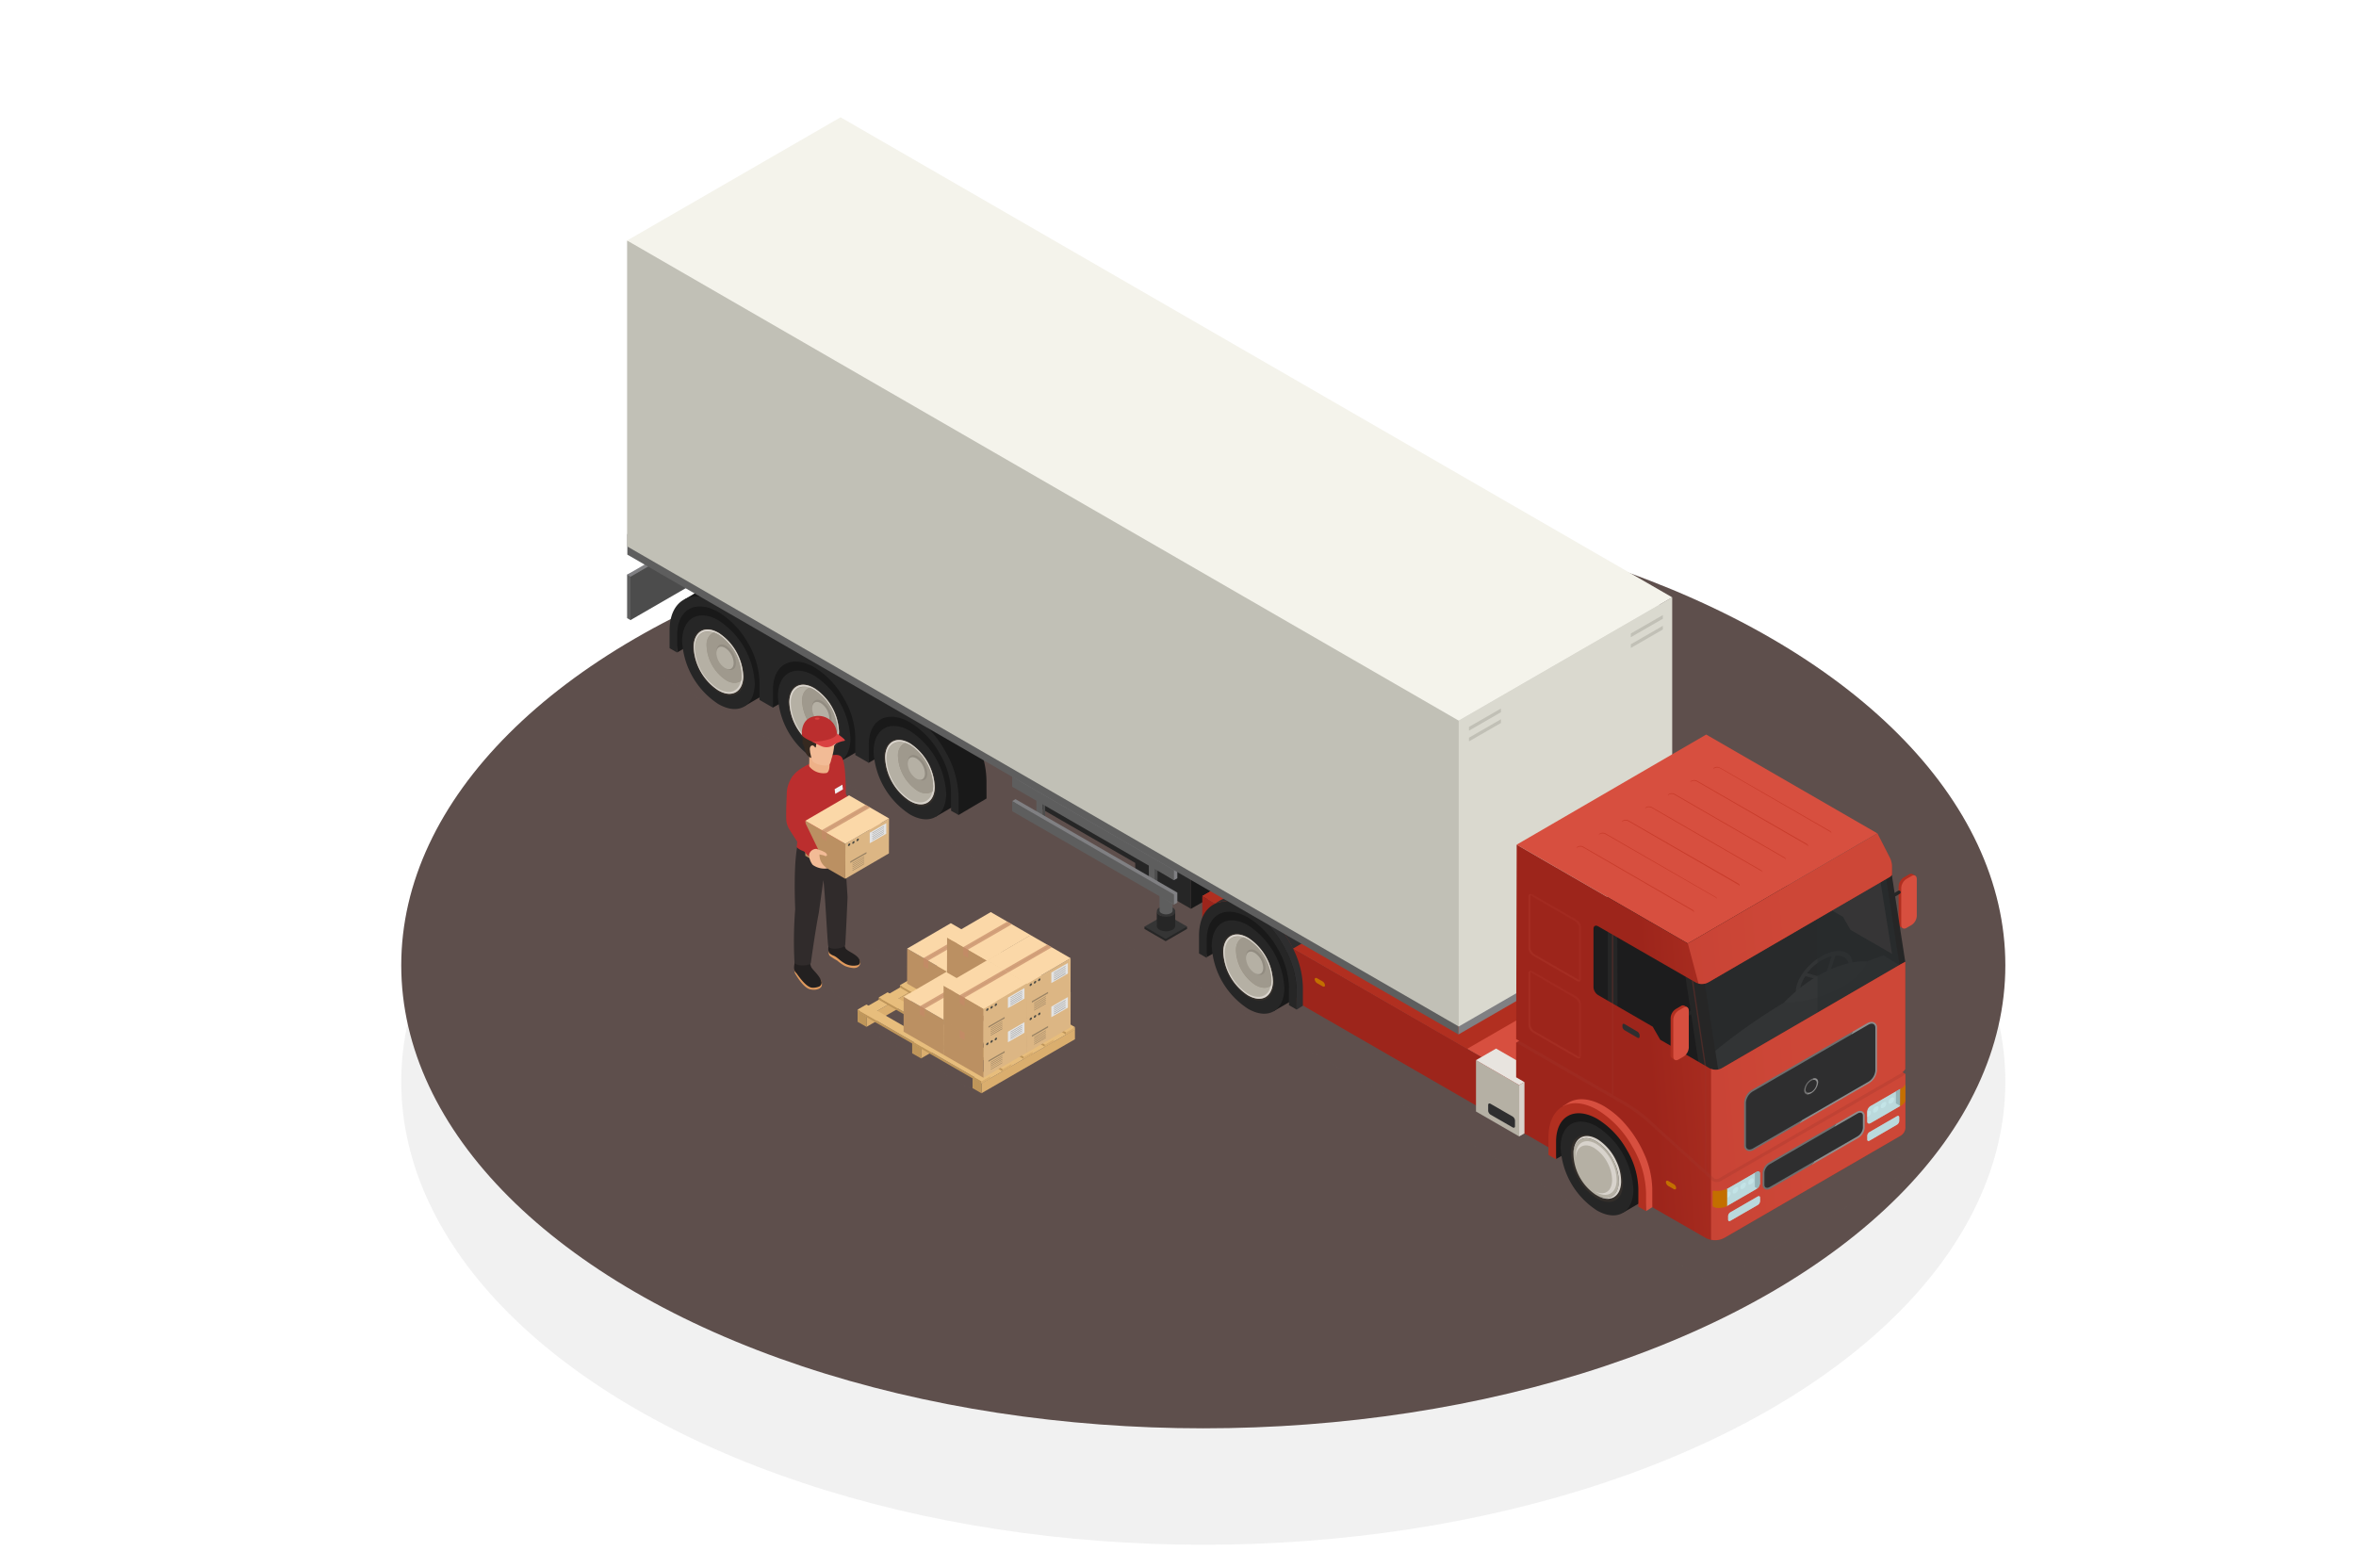 <svg xmlns="http://www.w3.org/2000/svg" xmlns:xlink="http://www.w3.org/1999/xlink" viewBox="0 0 485.71 323.35"><rect x="0" y="0" width="485.71" height="323.35" fill="#333333" stroke="none"/><defs><style>.cls-1{isolation:isolate;}.cls-2{fill:#fff;}.cls-3{fill:#ddd;}.cls-3,.cls-38,.cls-46,.cls-5,.cls-61,.cls-64{mix-blend-mode:multiply;}.cls-3,.cls-63{opacity:0.4;}.cls-4{fill:#5e4f4c;}.cls-34,.cls-35,.cls-44,.cls-5,.cls-64{opacity:0.5;}.cls-6{fill:#262626;}.cls-7{fill:#353535;}.cls-8{fill:#5e5e5e;}.cls-9{fill:#191919;}.cls-10{fill:#b1d49b;}.cls-11{fill:#3a3a3a;}.cls-12{fill:#5f7254;}.cls-13,.cls-37{fill:#d74f3f;}.cls-14{fill:#b12f20;}.cls-15{fill:url(#_ÂÁ_Ï_ÌÌ_È_ËÂÌÚ_2);}.cls-16{fill:#9d251b;}.cls-17{fill:#332e2a;}.cls-18{fill:#9a9283;}.cls-19{fill:#b5b0a4;}.cls-20{fill:#d8d3cc;}.cls-21{fill:#9f998d;}.cls-22{fill:#928c81;}.cls-23{fill:#2e2e2f;}.cls-24{fill:#c36f00;}.cls-25{fill:#4c4c4c;}.cls-26{fill:#808083;}.cls-27{fill:#c1c0b6;}.cls-28{fill:#dad9cf;}.cls-29{fill:#f4f3eb;}.cls-30{fill:#116aa6;}.cls-31,.cls-38,.cls-45{opacity:0.3;}.cls-32{fill:#696969;}.cls-33{fill:#757575;}.cls-34,.cls-35,.cls-43,.cls-44,.cls-45{mix-blend-mode:screen;}.cls-34{fill:url(#_ÂÁ_Ï_ÌÌ_È_ËÂÌÚ_350);}.cls-35{fill:#292d2f;}.cls-36{fill:url(#_ÂÁ_Ï_ÌÌ_È_ËÂÌÚ_823);}.cls-37,.cls-60{opacity:0.7;}.cls-38{fill:#a2382c;}.cls-39{fill:url(#_ÂÁ_Ï_ÌÌ_È_ËÂÌÚ_4);}.cls-40{fill:url(#_ÂÁ_Ï_ÌÌ_È_ËÂÌÚ_4-2);}.cls-41{fill:#c9e7e9;}.cls-42{fill:#6b898d;opacity:0.8;}.cls-43{fill:#dbfcff;}.cls-44{fill:#adccd0;}.cls-45,.cls-46{fill:#b44033;}.cls-46,.cls-61{opacity:0.2;}.cls-47{fill:url(#_ÂÁ_Ï_ÌÌ_È_ËÂÌÚ_4-3);}.cls-48{fill:#e8e4df;}.cls-49{fill:#c83c2b;}.cls-50{fill:#bb2e2e;}.cls-51{fill:#e09a5d;}.cls-52{fill:#232020;}.cls-53{fill:#302b2b;}.cls-54{fill:#eeb188;}.cls-55{fill:#f2bb96;}.cls-56{fill:#352920;}.cls-57{fill:#dcb684;}.cls-58{fill:#bb9062;}.cls-59{fill:#fbd8a8;}.cls-60,.cls-64{fill:#c48b67;}.cls-61{fill:#a37f65;}.cls-62{fill:#e3e3e3;}.cls-63{fill:#363633;}.cls-65{fill:#4c4b44;}.cls-66{fill:#da4242;}.cls-67{fill:#f0f0f0;}.cls-68{fill:#daae6e;}.cls-69{fill:#bf965a;}.cls-70{fill:#e7bd7c;}</style><linearGradient id="_&#xC2;&#xC1;_&#xCF;_&#xCC;&#xCC;_&#xC8;_&#xCB;&#xC2;&#xCC;&#xDA;_2" x1="286.58" y1="184.9" x2="279.92" y2="184.9" gradientUnits="userSpaceOnUse"><stop offset="0.56" stop-color="#b12f20"></stop><stop offset="0.57" stop-color="#cd4636"></stop></linearGradient><linearGradient id="_&#xC2;&#xC1;_&#xCF;_&#xCC;&#xCC;_&#xC8;_&#xCB;&#xC2;&#xCC;&#xDA;_350" x1="347.52" y1="202.8" x2="348.98" y2="202.58" gradientUnits="userSpaceOnUse"><stop offset="0.52" stop-color="#111214"></stop><stop offset="0.55" stop-color="#1b1e20"></stop><stop offset="0.6" stop-color="#292d2f"></stop></linearGradient><linearGradient id="_&#xC2;&#xC1;_&#xCF;_&#xCC;&#xCC;_&#xC8;_&#xCB;&#xC2;&#xCC;&#xDA;_823" x1="336.74" y1="213.28" x2="366.9" y2="210.96" gradientUnits="userSpaceOnUse"><stop offset="0" stop-color="#9d251b"></stop><stop offset="1" stop-color="#b63526"></stop></linearGradient><linearGradient id="_&#xC2;&#xC1;_&#xCF;_&#xCC;&#xCC;_&#xC8;_&#xCB;&#xC2;&#xCC;&#xDA;_4" x1="364.84" y1="232.47" x2="377.06" y2="239.53" gradientUnits="userSpaceOnUse"><stop offset="0.59" stop-color="#6f6f6f"></stop><stop offset="0.59" stop-color="#7f7f7f"></stop><stop offset="0.59" stop-color="#8e8e8e"></stop></linearGradient><linearGradient id="_&#xC2;&#xC1;_&#xCF;_&#xCC;&#xCC;_&#xC8;_&#xCB;&#xC2;&#xCC;&#xDA;_4-2" x1="361.2" y1="217.57" x2="379.47" y2="228.12" xlink:href="#_&#xC2;&#xC1;_&#xCF;_&#xCC;&#xCC;_&#xC8;_&#xCB;&#xC2;&#xCC;&#xDA;_4"></linearGradient><linearGradient id="_&#xC2;&#xC1;_&#xCF;_&#xCC;&#xCC;_&#xC8;_&#xCB;&#xC2;&#xCC;&#xDA;_4-3" x1="369.19" y1="360.56" x2="371.69" y2="362.01" gradientTransform="matrix(1, -0.58, 0, 1, 0, 75.42)" xlink:href="#_&#xC2;&#xC1;_&#xCF;_&#xCC;&#xCC;_&#xC8;_&#xCB;&#xC2;&#xCC;&#xDA;_4"></linearGradient></defs><g class="cls-1"><g id="Character"><rect class="cls-2" x="3.02" y="1.26" width="482.48" height="321.59"></rect><g id="_3" data-name="3"><rect class="cls-2" width="485.71" height="323.35"></rect><ellipse class="cls-3" cx="248.07" cy="223.03" rx="165.35" ry="95.47"></ellipse><ellipse class="cls-4" cx="248.07" cy="199.02" rx="165.35" ry="95.47"></ellipse></g><g class="cls-5"><polygon class="cls-4" points="173.07 112.49 131.31 136.6 353.18 264.69 394.94 240.59 173.07 112.49"></polygon><polygon class="cls-4" points="196.4 198.7 175.91 210.53 202.52 225.9 223.01 214.07 196.4 198.7"></polygon><path class="cls-4" d="M190,201.76l-7.76-4.48a3.22,3.22,0,0,0-1.82-1.69c-5-2.44-4.11-1.46-11.48,1.69-2,.87-1.41,3.27-.5,5.47s3.31,2.15,4.8,1.68l6.06,3.51Z" transform="translate(2.95 1.16)"></path></g><g id="Axonometric_Cube" data-name="Axonometric Cube"><polygon class="cls-6" points="235.94 191.05 235.94 191.53 240.31 194.06 244.72 191.52 244.72 191.03 235.94 191.05"></polygon><polygon id="Cube_face_-_top" data-name="Cube face - top" class="cls-7" points="240.31 193.58 235.94 191.05 240.35 188.51 244.72 191.03 240.31 193.58"></polygon></g><g id="Axonometric_Cylinder" data-name="Axonometric Cylinder"><path id="Cylinder_face" data-name="Cylinder face" class="cls-7" d="M238.78,187.53a.82.82,0,0,0,0-1.55,3,3,0,0,0-2.69,0,.82.82,0,0,0,0,1.55A3,3,0,0,0,238.78,187.53Z" transform="translate(2.95 1.16)"></path><path id="Cylinder_body" data-name="Cylinder body" class="cls-6" d="M235.53,186.75v3a1,1,0,0,0,.56.79,3,3,0,0,0,2.69,0,1,1,0,0,0,.55-.77v-3a1,1,0,0,1-.55.76,3,3,0,0,1-2.69,0A.93.93,0,0,1,235.53,186.75Z" transform="translate(2.95 1.16)"></path></g><path class="cls-8" d="M238.73,174.78c.12-.26,0-.54-.33-.75a2.12,2.12,0,0,0-1.9,0,.7.7,0,0,0-.4.55v12a.66.66,0,0,0,.4.55,2.06,2.06,0,0,0,1.9,0,.67.67,0,0,0,.4-.54v-12A.49.49,0,0,1,238.73,174.78Z" transform="translate(2.95 1.16)"></path><g id="Axonometric_Cube-2" data-name="Axonometric Cube"><polygon id="Cube_face_-_left" data-name="Cube face - left" class="cls-6" points="245.53 187.38 234.04 180.75 234.04 171.72 245.53 178.35 245.53 187.38"></polygon><polygon id="Cube_face_-_right" data-name="Cube face - right" class="cls-9" points="280.79 167.03 245.53 187.38 245.53 178.35 280.79 157.99 280.79 167.03"></polygon><polygon id="Cube_face_-_top-2" data-name="Cube face - top" class="cls-8" points="245.53 178.35 234.04 171.72 269.31 151.36 280.79 157.99 245.53 178.35"></polygon></g><g id="Axonometric_Cube-3" data-name="Axonometric Cube"><polygon id="Cube_face_-_left-2" data-name="Cube face - left" class="cls-6" points="236.44 179.3 214.82 166.82 214.82 157.78 236.44 170.27 236.44 179.3"></polygon></g><g class="cls-1"><path class="cls-10" d="M290.05,163.13l-1.28.8c-1.48.86-2.4,2.65-2.41,5.2v3.73l1.31-.78,0-3.75C287.65,165.78,288.57,164,290.05,163.13Z" transform="translate(2.95 1.16)"></path><path class="cls-11" d="M306.17,179a18.13,18.13,0,0,0-1.67-7.28,22.48,22.48,0,0,0-1.17-2.29,24,24,0,0,0-2.71-3.82,18,18,0,0,0-4.45-3.73c-2.83-1.63-5.39-1.79-7.23-.72l-1.28.8c1.84-1.07,4.4-.91,7.23.72a18.08,18.08,0,0,1,4.45,3.74,23.9,23.9,0,0,1,2.71,3.81,23.57,23.57,0,0,1,1.17,2.29,18.17,18.17,0,0,1,1.67,7.29v3.72l1.28-.8Z" transform="translate(2.95 1.16)"></path><path class="cls-12" d="M294.89,162.71a20.42,20.42,0,0,1,7.16,7.55,19.61,19.61,0,0,1,2.84,9.58v3.72l-1.59-.92v-3.71a16.5,16.5,0,0,0-2.37-8,17.31,17.31,0,0,0-6.06-6.36c-4.66-2.7-8.49-.64-8.52,4.59v3.73l-1.58-.91v-3.73C284.81,162,289.36,159.52,294.89,162.71Z" transform="translate(2.95 1.16)"></path></g><path class="cls-13" d="M284,160.88l-39.07,22.71,3.23,1.87a13.35,13.35,0,0,1,9.28,2.82,11.79,11.79,0,0,1,3.4,4.49l50.42,29.12,39.08-22.71Z" transform="translate(2.95 1.16)"></path><path class="cls-14" d="M260.82,192.77l38.67,22.33,39.2-22.63L284,160.88l-39.07,22.71,3.23,1.87a13.35,13.35,0,0,1,9.28,2.82A11.79,11.79,0,0,1,260.82,192.77Z" transform="translate(2.95 1.16)"></path><polygon class="cls-15" points="282.9 167.74 344.48 203.29 345.54 202.67 282.9 166.5 255.45 182.49 256.51 183.1 282.9 167.74"></polygon><path class="cls-16" d="M247.16,195.47l-2.25-1.3V183.59l4.94,2.85c-1.66.82-2.7,2.74-2.71,5.55Zm14.23-2.37a17.42,17.42,0,0,1,2.69,8.66v3.49l47.74,27.56,1.08-10Z" transform="translate(2.95 1.16)"></path><g class="cls-1"><path class="cls-9" d="M260.15,188a25.44,25.44,0,0,0-4.25-3,7,7,0,0,0-6.39-.13l-.21.1a7,7,0,0,0-4,5.79,3.5,3.5,0,0,0,0,.43l.52,5Z" transform="translate(2.95 1.16)"></path><g class="cls-1"><path class="cls-9" d="M256.57,186.45a4.4,4.4,0,0,0-3.41.27L249,189.11l10.6,18.23,4.12-2.39A3.87,3.87,0,0,0,265,203.7C264.86,196.79,261.51,190.05,256.57,186.45Z" transform="translate(2.95 1.16)"></path><path class="cls-6" d="M254.37,189.63c-4.14-2.39-7.5-.47-7.51,4.27a16.45,16.45,0,0,0,7.46,12.92c4.13,2.39,7.49.47,7.51-4.28A16.46,16.46,0,0,0,254.37,189.63Z" transform="translate(2.95 1.16)"></path></g><path class="cls-17" d="M254.36,192.06c-3-1.71-5.38-.34-5.39,3.06a11.78,11.78,0,0,0,5.36,9.27c3,1.72,5.37.34,5.38-3.07A11.77,11.77,0,0,0,254.36,192.06Z" transform="translate(2.95 1.16)"></path><path class="cls-18" d="M254.46,192.26c-2.81-1.7-5.15-.45-5.22,2.8a11.27,11.27,0,0,0,5,8.94c2.82,1.7,5.16.45,5.23-2.8A11.25,11.25,0,0,0,254.46,192.26Z" transform="translate(2.95 1.16)"></path><path class="cls-19" d="M259.18,201.93c-.76.74-2,.78-3.34,0a9,9,0,0,1-4-7.11c0-1.52.69-2.49,1.68-2.76.21-.05-.09-.1-.09-.1l-1.17,0c-1.6,0-2.73,1.17-2.77,3.35a10.6,10.6,0,0,0,4.67,8.42c1.93,1.16,3.62.86,4.43-.58l.45-.8S259.33,201.78,259.18,201.93Z" transform="translate(2.95 1.16)"></path><path class="cls-20" d="M254.46,192.26c-2.81-1.7-5.15-.45-5.22,2.8a11.27,11.27,0,0,0,5,8.94c2.82,1.7,5.16.45,5.23-2.8A11.25,11.25,0,0,0,254.46,192.26Zm-.25,11.4a10.6,10.6,0,0,1-4.67-8.42c.06-3.06,2.26-4.24,4.91-2.64a10.61,10.61,0,0,1,4.68,8.42C259.06,204.08,256.86,205.26,254.21,203.66Z" transform="translate(2.95 1.16)"></path><path class="cls-21" d="M254.45,192.6a5.24,5.24,0,0,0-1.08-.51,2.71,2.71,0,0,0-1.48,2.69,9,9,0,0,0,4,7.11c1.26.76,2.4.78,3.17.18a5.61,5.61,0,0,0,.12-1A10.61,10.61,0,0,0,254.45,192.6Z" transform="translate(2.95 1.16)"></path><path class="cls-22" d="M257.55,196.7a4.33,4.33,0,0,0-1.55-1.81,3,3,0,0,0-.36-.18c-.95-.37-1.69.15-1.71,1.29v.29l1.76,3.13.25.15c1.1.64,2,.14,2-1.13A3.85,3.85,0,0,0,257.55,196.7Z" transform="translate(2.95 1.16)"></path><path class="cls-19" d="M255.74,195.31c-1-.59-1.79-.15-1.82,1a4,4,0,0,0,1.73,3.12c1,.59,1.8.15,1.82-1A3.92,3.92,0,0,0,255.74,195.31Z" transform="translate(2.95 1.16)"></path><path class="cls-23" d="M265.65,202.43a18.36,18.36,0,0,0-1.68-7.29,24,24,0,0,0-3.88-6.1,18.08,18.08,0,0,0-4.44-3.74c-2.83-1.63-5.4-1.78-7.24-.71l-1.28.8c1.84-1.07,4.41-.92,7.24.72a17.81,17.81,0,0,1,4.44,3.73,23.42,23.42,0,0,1,2.72,3.82,22.37,22.37,0,0,1,1.16,2.29,18.32,18.32,0,0,1,1.68,7.28V207l1.28-.8Z" transform="translate(2.95 1.16)"></path><path class="cls-6" d="M254.37,186.11a20.42,20.42,0,0,1,7.16,7.55,19.57,19.57,0,0,1,2.84,9.57V207l-1.59-.92v-3.72a16.55,16.55,0,0,0-2.38-8,17.26,17.26,0,0,0-6.05-6.35c-4.67-2.7-8.5-.64-8.53,4.59l0,3.73-1.58-.91v-3.73C244.29,185.38,248.83,182.91,254.37,186.11Z" transform="translate(2.95 1.16)"></path></g><path class="cls-23" d="M260.09,189.1a23.42,23.42,0,0,1,2.72,3.82c.29.5.53,1,.77,1.52l4.6-2.66c-.25-.52-.5-1.05-.79-1.57a24,24,0,0,0-2.72-3.81,18.08,18.08,0,0,0-4.45-3.74c-2.82-1.63-5.39-1.79-7.23-.72l-4.58,2.71c1.84-1.07,4.41-.91,7.24.72A17.81,17.81,0,0,1,260.09,189.1Z" transform="translate(2.95 1.16)"></path><path class="cls-11" d="M294.75,169.09a23.42,23.42,0,0,1,2.72,3.82c.29.5.52,1,.77,1.52l4.76-2.75a23.23,23.23,0,0,0-7.95-9.12,7,7,0,0,0-7.41-.63l-4.57,2.71c1.84-1.07,4.41-.91,7.24.72A17.81,17.81,0,0,1,294.75,169.09Z" transform="translate(2.95 1.16)"></path><path class="cls-6" d="M298.24,174.43l-15.82-9.14s2.13-3.27,8.37-.21A14.33,14.33,0,0,1,298.24,174.43Z" transform="translate(2.95 1.16)"></path><path class="cls-24" d="M269.7,202.19l-1.1-.63a1.05,1.05,0,0,1-.51-.8c0-.28.23-.38.51-.21l1.1.63a1.05,1.05,0,0,1,.51.8C270.21,202.26,270,202.35,269.7,202.19Z" transform="translate(2.95 1.16)"></path><g id="_2" data-name="2"><g id="Axonometric_Cube-4" data-name="Axonometric Cube"><polygon id="Cube_face_-_left-3" data-name="Cube face - left" class="cls-8" points="129.98 127.85 129.28 127.44 129.28 118.49 136.16 115.35 129.98 127.85"></polygon><polygon id="Cube_face_-_right-2" data-name="Cube face - right" class="cls-25" points="165.7 107.22 129.98 127.85 129.98 118.9 165.7 98.27 165.7 107.22"></polygon><polygon id="Cube_face_-_top-3" data-name="Cube face - top" class="cls-26" points="129.98 118.9 129.28 118.49 165 97.87 165.7 98.27 129.98 118.9"></polygon></g><g class="cls-1"><path class="cls-9" d="M148,123.71c-1.21-.78-2.56-1.29-3.76-2.09a.77.77,0,0,1-.25-.26,7.07,7.07,0,0,0-3.61.66l-.21.1a7,7,0,0,0-4,5.78c0,.28,0,.44,0,.44l.52,5,13.23-7.65A8.72,8.72,0,0,0,148,123.71Z" transform="translate(2.95 1.16)"></path><g class="cls-1"><path class="cls-9" d="M147.39,123.58a4.41,4.41,0,0,0-3.41.26l-4.11,2.4,10.6,18.23,4.11-2.39a3.77,3.77,0,0,0,1.23-1.25C155.68,133.92,152.34,127.17,147.39,123.58Z" transform="translate(2.95 1.16)"></path><path class="cls-6" d="M145.19,126.76c-4.13-2.39-7.49-.47-7.51,4.27A16.46,16.46,0,0,0,145.14,144c4.14,2.39,7.5.47,7.51-4.28A16.46,16.46,0,0,0,145.19,126.76Z" transform="translate(2.95 1.16)"></path></g><path class="cls-17" d="M145.18,129.19c-3-1.72-5.37-.34-5.38,3.06a11.77,11.77,0,0,0,5.35,9.27c3,1.71,5.38.34,5.39-3.07A11.78,11.78,0,0,0,145.18,129.19Z" transform="translate(2.95 1.16)"></path><path class="cls-18" d="M145.28,129.38c-2.81-1.69-5.15-.44-5.22,2.81a11.25,11.25,0,0,0,5,8.94c2.81,1.7,5.15.44,5.22-2.8A11.28,11.28,0,0,0,145.28,129.38Z" transform="translate(2.95 1.16)"></path><path class="cls-19" d="M150,139.05c-.76.74-2,.79-3.33,0a9,9,0,0,1-3.95-7.12c0-1.51.69-2.48,1.68-2.75.21-.06-.09-.1-.09-.1l-1.17,0c-1.61-.05-2.73,1.17-2.78,3.35a10.61,10.61,0,0,0,4.68,8.42c1.92,1.16,3.62.85,4.42-.58l.45-.8S150.16,138.91,150,139.05Z" transform="translate(2.95 1.16)"></path><path class="cls-20" d="M145.28,129.38c-2.81-1.69-5.15-.44-5.22,2.81a11.25,11.25,0,0,0,5,8.94c2.81,1.7,5.15.44,5.22-2.8A11.28,11.28,0,0,0,145.28,129.38ZM145,140.79a10.61,10.61,0,0,1-4.68-8.42c.07-3.06,2.27-4.24,4.92-2.64a10.59,10.59,0,0,1,4.67,8.42C149.89,141.21,147.69,142.39,145,140.79Z" transform="translate(2.95 1.16)"></path><path class="cls-21" d="M145.28,129.73a5.3,5.3,0,0,0-1.09-.51,2.69,2.69,0,0,0-1.47,2.68,9,9,0,0,0,3.95,7.12,2.74,2.74,0,0,0,3.16.18,4.88,4.88,0,0,0,.12-1A10.59,10.59,0,0,0,145.28,129.73Z" transform="translate(2.95 1.16)"></path><path class="cls-22" d="M148.37,133.83a4.33,4.33,0,0,0-1.55-1.81l-.35-.18c-1-.38-1.7.14-1.72,1.29v.29l1.77,3.13.24.15c1.1.64,2,.14,2-1.13A4,4,0,0,0,148.37,133.83Z" transform="translate(2.95 1.16)"></path><path class="cls-19" d="M146.56,132.44c-1-.59-1.79-.15-1.82,1a3.91,3.91,0,0,0,1.74,3.11c1,.6,1.79.16,1.82-1A3.93,3.93,0,0,0,146.56,132.44Z" transform="translate(2.95 1.16)"></path></g><g class="cls-1"><path class="cls-9" d="M167.68,135.11c-1.2-.78-2.55-1.3-3.75-2.1a.78.78,0,0,1-.26-.25,7.07,7.07,0,0,0-3.61.65l-.2.1a6.94,6.94,0,0,0-4,5.79c0,.27,0,.44,0,.44l.52,5,13.23-7.65A8.49,8.49,0,0,0,167.68,135.11Z" transform="translate(2.95 1.16)"></path><g class="cls-1"><path class="cls-9" d="M167.13,135a4.4,4.4,0,0,0-3.41.27l-4.12,2.39,10.6,18.23,4.12-2.39a3.71,3.71,0,0,0,1.22-1.24C175.41,145.31,172.07,138.57,167.13,135Z" transform="translate(2.95 1.16)"></path><path class="cls-6" d="M164.93,138.15c-4.14-2.38-7.5-.47-7.51,4.27a16.39,16.39,0,0,0,7.46,12.92c4.13,2.39,7.49.47,7.5-4.28A16.42,16.42,0,0,0,164.93,138.15Z" transform="translate(2.95 1.16)"></path></g><path class="cls-17" d="M164.92,140.58c-3-1.71-5.38-.34-5.39,3.07a11.83,11.83,0,0,0,5.35,9.27c3,1.71,5.38.33,5.39-3.07A11.8,11.8,0,0,0,164.92,140.58Z" transform="translate(2.95 1.16)"></path><path class="cls-18" d="M165,140.78c-2.82-1.7-5.15-.44-5.22,2.8a11.27,11.27,0,0,0,5,8.95c2.82,1.69,5.15.44,5.23-2.81A11.28,11.28,0,0,0,165,140.78Z" transform="translate(2.95 1.16)"></path><path class="cls-19" d="M169.74,150.45c-.76.74-2,.78-3.34,0a8.94,8.94,0,0,1-4-7.11c0-1.52.69-2.49,1.68-2.76.21,0-.09-.09-.09-.09l-1.17,0c-1.6,0-2.73,1.18-2.78,3.35a10.63,10.63,0,0,0,4.68,8.42c1.93,1.17,3.62.86,4.42-.58l.45-.8S169.89,150.3,169.74,150.45Z" transform="translate(2.95 1.16)"></path><path class="cls-20" d="M165,140.78c-2.82-1.7-5.15-.44-5.22,2.8a11.27,11.27,0,0,0,5,8.95c2.82,1.69,5.15.44,5.23-2.81A11.28,11.28,0,0,0,165,140.78Zm-.25,11.4a10.63,10.63,0,0,1-4.68-8.42c.07-3.06,2.27-4.24,4.92-2.64a10.61,10.61,0,0,1,4.68,8.42C169.62,152.6,167.42,153.78,164.77,152.18Z" transform="translate(2.95 1.16)"></path><path class="cls-21" d="M165,141.12a5.81,5.81,0,0,0-1.08-.51,2.7,2.7,0,0,0-1.48,2.69,8.94,8.94,0,0,0,4,7.11,2.76,2.76,0,0,0,3.17.19,5.72,5.72,0,0,0,.12-1.06A10.61,10.61,0,0,0,165,141.12Z" transform="translate(2.95 1.16)"></path><path class="cls-22" d="M168.1,145.22a4.25,4.25,0,0,0-1.55-1.81,2.23,2.23,0,0,0-.35-.17c-.95-.38-1.69.14-1.72,1.28v.29l1.76,3.14.25.14c1.1.64,2,.14,2-1.13A3.87,3.87,0,0,0,168.1,145.22Z" transform="translate(2.95 1.16)"></path><path class="cls-19" d="M166.3,143.83c-1-.59-1.8-.15-1.82,1a3.92,3.92,0,0,0,1.73,3.12c1,.59,1.79.15,1.82-1A4,4,0,0,0,166.3,143.83Z" transform="translate(2.95 1.16)"></path></g><g class="cls-1"><path class="cls-9" d="M187.41,146.5c-1.2-.78-2.55-1.3-3.75-2.09a1.28,1.28,0,0,1-.26-.26,7.15,7.15,0,0,0-3.6.65l-.21.1a7,7,0,0,0-4,5.79,3.66,3.66,0,0,0,0,.44l.52,5,13.22-7.65A8.3,8.3,0,0,0,187.41,146.5Z" transform="translate(2.95 1.16)"></path><g class="cls-1"><path class="cls-9" d="M186.86,146.37a4.37,4.37,0,0,0-3.41.26L179.33,149l10.61,18.24,4.11-2.39a3.87,3.87,0,0,0,1.23-1.25C195.15,156.71,191.8,150,186.86,146.37Z" transform="translate(2.95 1.16)"></path><path class="cls-6" d="M184.66,149.55c-4.13-2.39-7.49-.48-7.51,4.27a16.46,16.46,0,0,0,7.46,12.92c4.13,2.38,7.49.47,7.51-4.28A16.44,16.44,0,0,0,184.66,149.55Z" transform="translate(2.95 1.16)"></path></g><path class="cls-17" d="M184.65,152c-3-1.71-5.37-.33-5.38,3.07a11.77,11.77,0,0,0,5.35,9.27c3,1.71,5.37.34,5.38-3.07A11.8,11.8,0,0,0,184.65,152Z" transform="translate(2.95 1.16)"></path><path class="cls-18" d="M184.75,152.17c-2.81-1.7-5.15-.44-5.22,2.8a11.27,11.27,0,0,0,5,8.95c2.81,1.7,5.15.44,5.22-2.8A11.27,11.27,0,0,0,184.75,152.17Z" transform="translate(2.95 1.16)"></path><path class="cls-19" d="M189.47,161.84c-.76.74-2,.79-3.34,0a9,9,0,0,1-3.95-7.12c0-1.52.69-2.49,1.69-2.75.2-.06-.09-.1-.09-.1l-1.18,0c-1.6-.05-2.73,1.18-2.77,3.35a10.61,10.61,0,0,0,4.67,8.43c1.93,1.16,3.62.85,4.43-.58l.45-.8S189.62,161.69,189.47,161.84Z" transform="translate(2.95 1.16)"></path><path class="cls-20" d="M184.75,152.17c-2.81-1.7-5.15-.44-5.22,2.8a11.27,11.27,0,0,0,5,8.95c2.81,1.7,5.15.44,5.22-2.8A11.27,11.27,0,0,0,184.75,152.17Zm-.25,11.41a10.61,10.61,0,0,1-4.67-8.43c.06-3.05,2.27-4.23,4.92-2.64a10.61,10.61,0,0,1,4.67,8.43C189.36,164,187.15,165.17,184.5,163.58Z" transform="translate(2.95 1.16)"></path><path class="cls-21" d="M184.75,152.51a6.12,6.12,0,0,0-1.09-.5,2.69,2.69,0,0,0-1.48,2.68,9,9,0,0,0,3.95,7.12,2.76,2.76,0,0,0,3.17.18,5.61,5.61,0,0,0,.12-1.05A10.61,10.61,0,0,0,184.75,152.51Z" transform="translate(2.95 1.16)"></path><path class="cls-22" d="M187.84,156.62a4.33,4.33,0,0,0-1.55-1.81,1.51,1.51,0,0,0-.36-.18c-1-.38-1.69.14-1.71,1.29v.28l1.76,3.14.25.14c1.1.65,2,.14,2-1.13A4,4,0,0,0,187.84,156.62Z" transform="translate(2.95 1.16)"></path><path class="cls-19" d="M186,155.23c-1-.59-1.79-.16-1.82,1a4,4,0,0,0,1.73,3.12c1,.59,1.8.16,1.82-1A3.9,3.9,0,0,0,186,155.23Z" transform="translate(2.95 1.16)"></path></g><path class="cls-9" d="M200.42,159.76a18.13,18.13,0,0,0-1.67-7.29,23.57,23.57,0,0,0-1.17-2.29,23.9,23.9,0,0,0-2.71-3.81C193.5,144.81,153,121,151.4,120.1l-.22-.11-.23-.15c-2.82-1.63-5.39-1.78-7.23-.71L138,122.52c3.49-.13,14.85,6.09,22.46,10.22a79.44,79.44,0,0,1,6.89,4.39L185.2,147.7a18.6,18.6,0,0,1,8.88,12.79c.25,1.36-.05,3.72.1,5.15l.49,1.23,5.76-3.39Z" transform="translate(2.95 1.16)"></path><path class="cls-6" d="M194.67,166.87v-3.72a19.61,19.61,0,0,0-2.84-9.58,20.42,20.42,0,0,0-7.16-7.55l-39.47-22.79c-5.53-3.19-10.08-.73-10.11,5.52v3.73l1.58.91v-3.73c0-5.23,3.86-7.29,8.53-4.6a17.45,17.45,0,0,1,6.05,6.36,16.53,16.53,0,0,1,2.37,8v3.72l1.22.7,1.57.91v-3.73c0-5.23,3.86-7.29,8.53-4.59a17.29,17.29,0,0,1,6.05,6.36,16.48,16.48,0,0,1,2.38,8v3.72l1.59.92,1.2.69,0-3.72c0-5.24,3.86-7.29,8.53-4.6a17.31,17.31,0,0,1,6.06,6.36,16.5,16.5,0,0,1,2.37,8V166Z" transform="translate(2.95 1.16)"></path><g id="Axonometric_Cube-5" data-name="Axonometric Cube"><polygon id="Cube_face_-_left-4" data-name="Cube face - left" class="cls-8" points="214.98 169.93 213.67 169.17 213.67 163.87 214.98 164.62 214.98 169.93"></polygon><polygon id="Cube_face_-_right-3" data-name="Cube face - right" class="cls-25" points="215.47 169.64 214.98 169.93 214.98 164.62 215.47 164.34 215.47 169.64"></polygon><polygon id="Cube_face_-_top-4" data-name="Cube face - top" class="cls-9" points="214.98 164.62 213.67 163.87 214.16 163.58 215.47 164.34 214.98 164.62"></polygon></g><g id="Axonometric_Cube-6" data-name="Axonometric Cube"><polygon id="Cube_face_-_left-5" data-name="Cube face - left" class="cls-8" points="238.15 183.31 236.84 182.55 236.84 177.25 238.15 178 238.15 183.31"></polygon><polygon id="Cube_face_-_right-4" data-name="Cube face - right" class="cls-25" points="238.64 183.02 238.15 183.31 238.15 178 238.64 177.72 238.64 183.02"></polygon><polygon id="Cube_face_-_top-5" data-name="Cube face - top" class="cls-9" points="238.15 178 236.84 177.25 237.33 176.96 238.64 177.72 238.15 178"></polygon></g><g id="Axonometric_Cube-7" data-name="Axonometric Cube"><polygon class="cls-26" points="209.36 164.77 208.67 165.17 242.03 186.51 242.72 186.11 242.72 184.03 209.36 164.77"></polygon><polygon id="Cube_face_-_left-6" data-name="Cube face - left" class="cls-8" points="242.03 186.51 208.67 167.25 208.67 165.17 242.03 184.43 242.03 186.51"></polygon></g><g id="Axonometric_Cube-8" data-name="Axonometric Cube"><polygon class="cls-26" points="209.36 159.72 208.67 160.13 242.03 181.47 242.72 181.07 242.72 178.99 209.36 159.72"></polygon><polygon id="Cube_face_-_left-7" data-name="Cube face - left" class="cls-8" points="242.03 181.47 208.67 162.21 208.67 160.13 242.03 179.39 242.03 181.47"></polygon></g><g id="Axonometric_Cube-9" data-name="Axonometric Cube"><polygon id="Cube_face_-_left-8" data-name="Cube face - left" class="cls-8" points="300.68 213.28 129.33 114.35 129.33 110.09 300.68 209.03 300.68 213.28"></polygon><polygon id="Cube_face_-_right-5" data-name="Cube face - right" class="cls-26" points="344.7 187.87 300.68 213.28 300.68 209.03 344.7 183.61 344.7 187.87"></polygon></g><g id="Axonometric_Cube-10" data-name="Axonometric Cube"><polygon id="Cube_face_-_left-9" data-name="Cube face - left" class="cls-27" points="300.73 211.64 129.28 112.65 129.28 49.59 342.21 124.63 300.73 211.64"></polygon><polygon id="Cube_face_-_right-6" data-name="Cube face - right" class="cls-28" points="344.74 186.23 300.73 211.64 300.73 148.58 344.74 123.16 344.74 186.23"></polygon><polygon id="Cube_face_-_top-6" data-name="Cube face - top" class="cls-29" points="300.73 148.58 129.28 49.59 173.29 24.18 344.74 123.16 300.73 148.58"></polygon></g><path class="cls-27" d="M306.49,145.68l-6.6,3.81v-.77l6.6-3.8Zm0,1.45-6.6,3.81v.76l6.6-3.8Z" transform="translate(2.95 1.16)"></path><path class="cls-27" d="M339.86,126.41l-6.6,3.81v-.76l6.6-3.81Zm0,1.46-6.6,3.81v.76l6.6-3.81Z" transform="translate(2.95 1.16)"></path></g><g class="cls-1"><path class="cls-14" d="M391.34,179.06a.74.74,0,0,0-.76.08l-1.05.6a2.38,2.38,0,0,0-1.07,1.86l0,7.61a.74.74,0,0,0,.32.7l.55.32,2.58-10.85Z" transform="translate(2.95 1.16)"></path><path class="cls-13" d="M391.13,179.46c.59-.34,1.07-.07,1.08.62l0,7.61a2.37,2.37,0,0,1-1.07,1.86l-1.05.61c-.59.34-1.07.06-1.08-.63l0-7.61a2.38,2.38,0,0,1,1.07-1.86Z" transform="translate(2.95 1.16)"></path></g><path class="cls-6" d="M385.94,184.71a.37.37,0,0,1-.31-.17.35.35,0,0,1,.13-.48l2.6-1.56a.35.35,0,0,1,.36.61l-2.6,1.55A.31.31,0,0,1,385.94,184.71Z" transform="translate(2.95 1.16)"></path><path class="cls-9" d="M327.23,228.13c-.5-.31-3.6-2.51-4.06-2.25a.86.86,0,0,1-.61.11,36.94,36.94,0,0,0-3.77,1.94,9.39,9.39,0,0,0-1.43,4.87l.51,5,12.42-7.17A15.49,15.49,0,0,0,327.23,228.13Z" transform="translate(2.95 1.16)"></path><g class="cls-1"><path class="cls-9" d="M336.61,236.05a18.26,18.26,0,0,0-2.9-4.57,13.42,13.42,0,0,0-3.28-2.76c-2.09-1.2-4-1.31-5.34-.52L321,230.6l10.63,18.28,4.13-2.4c1.35-.78,2.18-2.44,2.19-4.81A14.08,14.08,0,0,0,336.61,236.05Z" transform="translate(2.95 1.16)"></path><path class="cls-6" d="M326.3,231.12c-4.14-2.39-7.51-.47-7.52,4.28a16.46,16.46,0,0,0,7.47,13c4.15,2.39,7.52.47,7.53-4.29A16.44,16.44,0,0,0,326.3,231.12Z" transform="translate(2.95 1.16)"></path></g><path class="cls-17" d="M326.3,233.56c-3-1.72-5.39-.34-5.4,3.07a11.8,11.8,0,0,0,5.36,9.29c3,1.72,5.39.34,5.4-3.07A11.8,11.8,0,0,0,326.3,233.56Z" transform="translate(2.95 1.16)"></path><g class="cls-1"><path class="cls-19" d="M326.29,234.24c-2.58-1.6-4.76-.46-4.86,2.54a10.45,10.45,0,0,0,4.5,8.33c2.59,1.6,4.76.46,4.86-2.54A10.42,10.42,0,0,0,326.29,234.24Z" transform="translate(2.95 1.16)"></path><path class="cls-20" d="M329.5,238.63a9.11,9.11,0,0,0-3.22-3.85,5,5,0,0,0-.76-.39c-2-.81-3.55.27-3.63,2.67,0,.09,0,.63,0,.63.08-2.22,1.47-3.18,3.23-2.46a4.8,4.8,0,0,1,.67.35,8.1,8.1,0,0,1,2.87,3.42,7.53,7.53,0,0,1,.74,3.26c-.08,2.4-1.83,3.31-3.9,2l.46.28c2.33,1.44,4.29.42,4.38-2.29A8.34,8.34,0,0,0,329.5,238.63Z" transform="translate(2.95 1.16)"></path><path class="cls-20" d="M330.3,238.32a10.57,10.57,0,0,0-3.75-4.49,5.24,5.24,0,0,0-.88-.45c-2.32-.95-4.14.31-4.23,3.12a.31.31,0,0,0,0,.1v.27c.09-2.76,1.82-4,4-3.06a5.07,5.07,0,0,1,.83.43,10,10,0,0,1,3.58,4.27,9.1,9.1,0,0,1,.92,4.06c-.1,3-2.27,4.14-4.86,2.54l.24.14c2.71,1.68,5,.49,5.11-2.67A9.71,9.71,0,0,0,330.3,238.32Z" transform="translate(2.95 1.16)"></path></g><path class="cls-30" d="M388.23,201,349.16,223.7V254a.2.2,0,0,1-.08.19l39.07-22.7a.22.22,0,0,0,.09-.19Z" transform="translate(2.95 1.16)"></path><polygon class="cls-6" points="391.62 197.57 381.49 191.72 379.94 189.03 368.67 182.53 326.55 185.24 320.28 190.71 322.09 206.49 339.26 219.81 354.88 226.27 390.11 210.81 392.49 198.7 391.62 197.57"></polygon><g class="cls-31"><path class="cls-32" d="M374.14,195.27c-3.18,1.09-6.22,4.3-6.78,7.16s1.58,4.29,4.76,3.2,6.22-4.3,6.77-7.16S377.32,194.18,374.14,195.27Zm-.06.9a3.82,3.82,0,0,1,.56-.14l-1.45,4.45-3.58-1A9.94,9.94,0,0,1,374.08,196.17Zm4.09,2.76c-.48,2.45-3.1,5.22-5.84,6.15s-4.56-.29-4.08-2.75a6.48,6.48,0,0,1,1-2.22l4.42,1.19,1.76-5.4C377.36,195.71,378.56,196.89,378.17,198.93Z" transform="translate(2.95 1.16)"></path><path class="cls-32" d="M385.38,195.8c-14.57,4.87-30.45,15.19-39.55,24l1.35,2.57,7.41,5,34.56-21.69c.14-2.09,1.13-6-.24-7.67Z" transform="translate(2.95 1.16)"></path><path class="cls-33" d="M381.94,197.06c-1.09,4.3-9.82,8.64-17.08,8.46a33.12,33.12,0,0,1,7.27-5.7C378.2,196.51,381.94,197.06,381.94,197.06Z" transform="translate(2.95 1.16)"></path></g><polygon class="cls-6" points="389.69 180.36 387.55 180.99 390.22 197.66 392.03 198.7 389.69 180.36"></polygon><path class="cls-34" d="M386.49,179.3,349.09,201a2.46,2.46,0,0,1-1.21.32,2.43,2.43,0,0,1-1.21-.32l-20-11.52a1.16,1.16,0,0,0-.6-.18.94.94,0,0,0-.9,1l0,12a2.45,2.45,0,0,0,1.13,2l11.18,6.45,1.5,2.61a.4.4,0,0,0,.13.13l10.14,5.85a3,3,0,0,0,1.48.4,3,3,0,0,0,1.49-.4l37.12-21.57Z" transform="translate(2.95 1.16)"></path><polygon class="cls-35" points="374.68 209.21 392.3 198.97 389.44 180.46 374.68 189.03 374.68 209.21"></polygon><polygon class="cls-6" points="389.9 179.63 388.81 180.86 391.64 199.25 392.35 198.91 392.78 198.27 389.9 179.63"></polygon><path class="cls-6" d="M348.27,200.06l-4-1.53,3,19.79c.93,2.52,3.17,4,4.11,1.75Z" transform="translate(2.95 1.16)"></path><path class="cls-6" d="M330.46,189.22l-1.94-.36,0,18.92a3.23,3.23,0,0,0,2,2.2Z" transform="translate(2.95 1.16)"></path><polygon class="cls-13" points="351.75 151.45 312.68 174.15 347.96 194.52 387.03 171.82 351.75 151.45"></polygon><path class="cls-36" d="M389.83,220.27l-.59-.35a2.78,2.78,0,0,0,.59-.66V197.14s-1.1.61-1.1.61l-36.67,21.31a2.59,2.59,0,0,1-2.61,0l-10.13-5.85-1.55-2.69L326.5,204a2.1,2.1,0,0,1-.94-1.64l0-12c0-.6.43-.84.95-.54l20,11.52a2.76,2.76,0,0,0,2.78,0l37.41-21.73.39-.37V177.6a4,4,0,0,0-.44-1.9l-2.56-5L345,193.37,309.73,173l-.11,40.08.64.36-.64.37-.05,17.7,8,4.62,0-3.49c0-5.37,5.41-6.62,10.09-3.92s8.46,9.25,8.44,14.62l0,3.49L348.55,254a4.06,4.06,0,0,0,4.07,0L388.86,233a2,2,0,0,0,1-1.69v-11Z" transform="translate(2.95 1.16)"></path><path class="cls-37" d="M387.08,177.6v1.65l-.39.37-37.41,21.73a2.81,2.81,0,0,1-2.06.29l-2.2-8.27,39.07-22.71,2.56,5A4,4,0,0,1,387.08,177.6Zm2.75,42.67-.59-.35a2.78,2.78,0,0,0,.59-.66V197.14s-1.1.61-1.1.61l-36.67,21.31a2.61,2.61,0,0,1-2.26.15v35.24a4,4,0,0,0,2.82-.44L388.86,233a2,2,0,0,0,1-1.69v-11Z" transform="translate(2.95 1.16)"></path><path class="cls-38" d="M389.83,220.27l-.59-.35a2.23,2.23,0,0,1-.33.25L351.44,241.8a1,1,0,0,1-.49.13,1,1,0,0,1-.61-.21l-13-11.8A31.38,31.38,0,0,0,332,226l-21.73-12.55-.63.36,22,12.7a31.57,31.57,0,0,1,5.39,3.94L350,242.22a1.63,1.63,0,0,0,1,.34,1.67,1.67,0,0,0,.81-.22l37.47-21.63A4.64,4.64,0,0,0,389.83,220.27Z" transform="translate(2.95 1.16)"></path><path class="cls-39" d="M361.35,244.11a.91.91,0,0,1-.92-1v-2.5a2.67,2.67,0,0,1,1.29-2.06l18.09-10.45a1.53,1.53,0,0,1,.74-.22.92.92,0,0,1,.92,1v2.5a2.67,2.67,0,0,1-1.29,2.06l-18.09,10.44a1.43,1.43,0,0,1-.74.22Z" transform="translate(2.95 1.16)"></path><path class="cls-23" d="M380,228.42l-18.1,10.45a2.3,2.3,0,0,0-1.1,1.74v2.5c0,.61.5.81,1.1.46L380,233.13a2.3,2.3,0,0,0,1.1-1.74v-2.5C381.1,228.28,380.6,228.07,380,228.42Z" transform="translate(2.95 1.16)"></path><path class="cls-40" d="M357.72,236.17a1.09,1.09,0,0,1-1.1-1.21v-8.82a3.36,3.36,0,0,1,1.64-2.61L382,209.8a1.83,1.83,0,0,1,.91-.27,1.09,1.09,0,0,1,1.09,1.2v8.83a3.39,3.39,0,0,1-1.63,2.61L358.63,235.9a1.85,1.85,0,0,1-.91.27Z" transform="translate(2.95 1.16)"></path><path class="cls-23" d="M382.22,210.12l-23.78,13.73a3,3,0,0,0-1.45,2.29V235c0,.8.65,1.08,1.45.62l23.78-13.73a3,3,0,0,0,1.45-2.29v-8.83C383.67,209.93,383,209.66,382.22,210.12Z" transform="translate(2.95 1.16)"></path><path class="cls-41" d="M388.81,223.35l-6.06,3.5A1.47,1.47,0,0,0,382,228v2.08c0,.39.32.53.72.3l6.06-3.5v-3.51Z" transform="translate(2.95 1.16)"></path><polygon class="cls-42" points="391.76 224.51 390.86 225.03 390.86 227.5 391.76 228.02 391.76 227.1 391.76 224.51"></polygon><path class="cls-43" d="M385.07,227.33c-.28,0-.37-.29-.21-.66a1.06,1.06,0,0,1,.78-.66c.27,0,.37.3.21.66A1,1,0,0,1,385.07,227.33Zm-.81.26c.16-.37.06-.66-.21-.66a1,1,0,0,0-.78.66c-.16.36-.07.66.21.66A1.06,1.06,0,0,0,384.26,227.59Zm3-2.5a1,1,0,0,0-.78.66c-.16.37-.07.66.21.66a1,1,0,0,0,.78-.66C387.6,225.39,387.5,225.09,387.23,225.09Zm-4.77,2.75a.73.73,0,0,0-.43.2v1.09a1.11,1.11,0,0,0,.64-.62C382.83,228.14,382.74,227.84,382.46,227.84Z" transform="translate(2.95 1.16)"></path><path class="cls-44" d="M388.81,223.35l-6.06,3.5A1.47,1.47,0,0,0,382,228v2.08c0,.39.32.53.72.3l6.06-3.5v-3.51Z" transform="translate(2.95 1.16)"></path><path class="cls-41" d="M359.16,240.47l-6.2,3.58v3.51l6.2-3.58a1.49,1.49,0,0,0,.71-1.13v-2.08C359.87,240.38,359.55,240.24,359.16,240.47Z" transform="translate(2.95 1.16)"></path><path class="cls-42" d="M359.16,240.47l-.33.19v2.91l.49.28a1.43,1.43,0,0,0,.55-1v-2.08C359.87,240.38,359.55,240.24,359.16,240.47Z" transform="translate(2.95 1.16)"></path><path class="cls-43" d="M356.13,244c-.27,0-.36-.3-.21-.66a1.05,1.05,0,0,1,.79-.67c.27,0,.36.3.21.67A1.06,1.06,0,0,1,356.13,244Zm-.8.25c.16-.36.06-.66-.21-.66a1,1,0,0,0-.78.66c-.16.37-.07.66.21.66A1,1,0,0,0,355.33,244.29Zm3-2.49a1,1,0,0,0-.79.66c-.15.36-.06.66.21.66a1.06,1.06,0,0,0,.79-.66C358.66,242.09,358.57,241.8,358.3,241.8Zm-4.77,2.75a.71.71,0,0,0-.43.2v1.09a1.19,1.19,0,0,0,.64-.63C353.9,244.84,353.8,244.55,353.53,244.55Z" transform="translate(2.95 1.16)"></path><path class="cls-44" d="M359.16,240.47l-6.2,3.58v3.51l6.2-3.58a1.49,1.49,0,0,0,.71-1.13v-2.08C359.87,240.38,359.55,240.24,359.16,240.47Z" transform="translate(2.95 1.16)"></path><path class="cls-41" d="M388.11,230.73,382.5,234c-.27.16-.49.07-.49-.2V233a1,1,0,0,1,.49-.77l5.61-3.24c.27-.16.48-.07.48.2V230A1,1,0,0,1,388.11,230.73Z" transform="translate(2.95 1.16)"></path><path class="cls-44" d="M388.11,230.73,382.5,234c-.27.16-.49.07-.49-.2V233a1,1,0,0,1,.49-.77l5.61-3.24c.27-.16.48-.07.48.2V230A1,1,0,0,1,388.11,230.73Z" transform="translate(2.95 1.16)"></path><path class="cls-41" d="M359.41,247.29l-5.61,3.24c-.27.16-.48.06-.48-.21v-.77a1,1,0,0,1,.48-.77l5.61-3.24c.27-.15.49-.06.49.21v.77A1,1,0,0,1,359.41,247.29Z" transform="translate(2.95 1.16)"></path><path class="cls-44" d="M359.41,247.29l-5.61,3.24c-.27.16-.48.06-.48-.21v-.77a1,1,0,0,1,.48-.77l5.61-3.24c.27-.15.49-.06.49.21v.77A1,1,0,0,1,359.41,247.29Z" transform="translate(2.95 1.16)"></path><path class="cls-24" d="M350.35,244.32a.2.2,0,0,0-.22.18v2.68a.65.65,0,0,0,.06.39c.4.47,2.12.42,2.93-.08v-3.55A4.93,4.93,0,0,1,350.35,244.32Z" transform="translate(2.95 1.16)"></path><path class="cls-24" d="M389.84,225.89v-3.51a2.26,2.26,0,0,1-1,1c-.05,0-.05,3.54-.05,3.54A2.24,2.24,0,0,0,389.84,225.89Z" transform="translate(2.95 1.16)"></path><g class="cls-1"><path class="cls-13" d="M337.68,244a18.32,18.32,0,0,0-1.68-7.28,23.45,23.45,0,0,0-1.16-2.29,23.86,23.86,0,0,0-2.72-3.82,18,18,0,0,0-4.44-3.73c-2.83-1.63-5.4-1.79-7.24-.72l-1.28.81a10,10,0,0,1,7.19,1.38,15.19,15.19,0,0,1,3.94,3.49,24.72,24.72,0,0,1,3.1,3.69,18.22,18.22,0,0,1,.89,2.11,17.22,17.22,0,0,1,1.82,7l.31,3.9,1.28-.81Z" transform="translate(2.95 1.16)"></path><path class="cls-14" d="M326.4,227.69a20.5,20.5,0,0,1,7.16,7.55,19.61,19.61,0,0,1,2.84,9.58v3.73l-1.59-.92v-3.72a16.52,16.52,0,0,0-2.38-8,17.37,17.37,0,0,0-6.05-6.36c-4.67-2.69-8.5-.63-8.53,4.6v3.72l-1.57-.91v-3.72C316.32,227,320.86,224.5,326.4,227.69Z" transform="translate(2.95 1.16)"></path></g><path class="cls-45" d="M322.5,200.85l-9.05-5.23a1.84,1.84,0,0,1-.89-1.4v-10.8a.72.72,0,0,1,.06-.27.44.44,0,0,0-.46.5v10.8a1.84,1.84,0,0,0,.89,1.4l9.05,5.23c.39.22.71.16.83-.11A.85.85,0,0,1,322.5,200.85Z" transform="translate(2.95 1.16)"></path><path class="cls-46" d="M322.1,188.5l-9.05-5.23a.87.87,0,0,0-.42-.13.82.82,0,0,0-.07.28c.07.09,9.13,5.32,9.13,5.32a1.83,1.83,0,0,1,.88,1.4v10.73a.91.91,0,0,0,.33.09.47.47,0,0,0,.09-.25V189.9A1.84,1.84,0,0,0,322.1,188.5Z" transform="translate(2.95 1.16)"></path><path class="cls-45" d="M322.5,216.7l-9.05-5.23a1.84,1.84,0,0,1-.89-1.4V199.26a.66.66,0,0,1,.06-.26.43.43,0,0,0-.46.49V210.3a1.84,1.84,0,0,0,.89,1.4l9.05,5.23c.39.22.71.16.83-.11A.85.85,0,0,1,322.5,216.7Z" transform="translate(2.95 1.16)"></path><path class="cls-46" d="M322.1,204.35l-9.05-5.23a.87.87,0,0,0-.42-.13.83.83,0,0,0-.07.27c.07.1,9.13,5.33,9.13,5.33a1.83,1.83,0,0,1,.88,1.4v10.73a1.17,1.17,0,0,0,.33.09.5.5,0,0,0,.09-.26v-10.8A1.84,1.84,0,0,0,322.1,204.35Z" transform="translate(2.95 1.16)"></path><path class="cls-38" d="M329.63,191.62v33l-.27-.16v-33Zm16.51,9.53-.31-.17L348.54,219v21l.27.25V219Z" transform="translate(2.95 1.16)"></path><path class="cls-47" d="M370.44,221.37a3,3,0,0,0-1.45,2.27c0,.8.65,1.08,1.45.61a3,3,0,0,0,1.44-2.27C371.88,221.18,371.24,220.9,370.44,221.37Zm0,2.59c-.64.37-1.15.15-1.15-.48a2.38,2.38,0,0,1,1.15-1.82c.63-.37,1.15-.15,1.15.48A2.41,2.41,0,0,1,370.44,224Z" transform="translate(2.95 1.16)"></path><polygon id="Cube_face_-_left-10" data-name="Cube face - left" class="cls-19" points="313.19 234.31 304.29 229.17 304.29 218.58 313.19 223.72 313.19 234.31"></polygon><polygon id="Cube_face_-_right-7" data-name="Cube face - right" class="cls-20" points="314.28 233.68 313.19 234.31 313.19 223.72 314.28 223.09 314.28 233.68"></polygon><polygon class="cls-48" points="312.56 222.11 312.56 218.57 308.43 216.19 304.29 218.58 313.19 223.72 314.26 223.1 312.56 222.11"></polygon><path class="cls-23" d="M308.87,231.27l-4.51-2.6a1.07,1.07,0,0,1-.51-.81v-1.21c0-.28.23-.38.51-.22l4.51,2.6a1.09,1.09,0,0,1,.51.82v1.2C309.38,231.34,309.15,231.44,308.87,231.27Z" transform="translate(2.95 1.16)"></path><path class="cls-24" d="M342.1,244l-1.1-.63a1.05,1.05,0,0,1-.51-.8c0-.28.23-.38.51-.22l1.1.64a1,1,0,0,1,.5.8C342.6,244.06,342.38,244.15,342.1,244Z" transform="translate(2.95 1.16)"></path><path class="cls-49" d="M351,184.23a.42.42,0,0,0-.23-.32L328,170.82a1.25,1.25,0,0,0-1.13,0,.49.49,0,0,0-.19.19.38.38,0,0,1,.23-.34,1.25,1.25,0,0,1,1.13,0l22.68,13.09C351,183.89,351,184.07,351,184.23Zm-4.89,2.25-22.68-13.1a1.25,1.25,0,0,0-1.13,0,.38.38,0,0,0-.23.35.39.39,0,0,1,.19-.19,1.25,1.25,0,0,1,1.13,0L346,186.63a.42.42,0,0,1,.23.31A.33.33,0,0,0,346.06,186.48Zm9.4-5.43L332.79,168a1.27,1.27,0,0,0-1.14,0,.41.41,0,0,0-.23.35.49.49,0,0,1,.19-.19,1.27,1.27,0,0,1,1.14,0l22.67,13.09a.38.38,0,0,1,.23.31C355.74,181.35,355.68,181.17,355.46,181.05Zm-5-23.81a1.27,1.27,0,0,1,1.14,0l22.68,13.1a.39.39,0,0,1,.22.31c.09-.16,0-.34-.18-.47L351.6,157.09a1.25,1.25,0,0,0-1.13,0,.38.38,0,0,0-.23.35A.48.48,0,0,1,350.42,157.24Zm19.15,15.66L346.9,159.81a1.27,1.27,0,0,0-1.14,0,.4.4,0,0,0-.23.34.49.49,0,0,1,.19-.19,1.27,1.27,0,0,1,1.14,0l22.67,13.09a.39.39,0,0,1,.23.31C369.85,173.2,369.79,173,369.57,172.9Zm-9.4,5.43-22.68-13.09a1.25,1.25,0,0,0-1.13,0,.36.36,0,0,0-.23.34.43.43,0,0,1,.19-.19,1.25,1.25,0,0,1,1.13,0l22.68,13.09a.42.42,0,0,1,.23.31C360.44,178.64,360.38,178.46,360.17,178.33Zm4.7-2.71-22.68-13.1a1.25,1.25,0,0,0-1.13,0,.39.39,0,0,0-.23.35.43.43,0,0,1,.19-.19,1.19,1.19,0,0,1,1.13,0l22.68,13.09a.4.4,0,0,1,.23.31A.33.33,0,0,0,364.87,175.62Z" transform="translate(2.95 1.16)"></path><path class="cls-6" d="M343.44,209.25a.34.34,0,0,1-.3-.17.36.36,0,0,1,.12-.49l2.6-1.55a.34.34,0,0,1,.48.12.36.36,0,0,1-.12.49l-2.6,1.55A.41.41,0,0,1,343.44,209.25Z" transform="translate(2.95 1.16)"></path><g class="cls-1"><path class="cls-14" d="M344.34,206.2a.74.74,0,0,0-.76.07l-1.05.61a2.37,2.37,0,0,0-1.07,1.86v7.61a.75.75,0,0,0,.31.69l.55.32,2.58-10.84Z" transform="translate(2.95 1.16)"></path><path class="cls-13" d="M344.13,206.59c.59-.34,1.08-.06,1.08.62l0,7.61a2.37,2.37,0,0,1-1.07,1.86l-1.05.61c-.59.34-1.07.06-1.07-.62v-7.61a2.37,2.37,0,0,1,1.07-1.86Z" transform="translate(2.95 1.16)"></path></g><path class="cls-23" d="M332,211.27l2.61,1.51c.25.15.46.06.46-.2v-.32a1,1,0,0,0-.46-.73L332,210c-.26-.15-.47-.06-.47.2v.32A.94.94,0,0,0,332,211.27Z" transform="translate(2.95 1.16)"></path><path class="cls-50" d="M176.61,166.93a1.58,1.58,0,0,0-.23-.22c-.52-.39-3.38-2.66-4.51-3.56a1.2,1.2,0,0,1-.45-1c0-1.9-.1-6.07-.8-7.13s-2.86-.31-3.18.12c-.61.82-.05,2,0,2.95,0,.7.48,4,.83,5.91a2.69,2.69,0,0,0,1.25,1.82c1.66,1,4.93,2.95,5.9,3.07.53.13,1-.41,1.31-1A.91.91,0,0,0,176.61,166.93Z" transform="translate(2.95 1.16)"></path><path class="cls-51" d="M167.88,194.58s0,.22,0,.31c0,.26,0,.78.2,1a13.3,13.3,0,0,0,1.57,1,9.18,9.18,0,0,0,1.56,1.1,5.63,5.63,0,0,0,1.84.44c.71,0,1.29-.32,1.35-1.08a1.07,1.07,0,0,0-.37-.83c-.37-.27-1.81-.37-2.56-.74s-1.6-.77-2.37-1.2C168.71,194.33,167.75,193.86,167.88,194.58Z" transform="translate(2.95 1.16)"></path><path class="cls-52" d="M168.18,195.48c-.66-.59-.27-1.65-.19-2.53a4.93,4.93,0,0,0-.14-1.43l3-.37c0,.31,0,.62.07.93a6.2,6.2,0,0,0,.44,2.27c.32.67,2.88,1.37,3,2.8a.7.7,0,0,1-.42.67,3.62,3.62,0,0,1-3-.51c-.7-.4-1.23-1.06-1.95-1.4A3,3,0,0,1,168.18,195.48Z" transform="translate(2.95 1.16)"></path><path class="cls-51" d="M160.92,198.3s-.07.16-.1.25a2.45,2.45,0,0,0,.14,1c.84,1.38,2,3.07,3.2,3.29s2.05-.13,2.29-.71a1.66,1.66,0,0,0,0-.81,1.47,1.47,0,0,0-1-1.05,2.41,2.41,0,0,1-1-.6,11.94,11.94,0,0,0-2.27-1.4C161.77,198.11,160.83,197.58,160.92,198.3Z" transform="translate(2.95 1.16)"></path><path class="cls-52" d="M161.13,199.37c-.65-.59-.27-1.64-.19-2.52a1.72,1.72,0,0,1,1.47-1.64l1.38-.17c0,.31.05.63.07.94a6.14,6.14,0,0,0,.44,2.26c.28.59,1.87,1.84,2.12,3.09a.87.87,0,0,1-.48.91,3.56,3.56,0,0,1-1.44.25C163.07,202.38,161.37,199.58,161.13,199.37Z" transform="translate(2.95 1.16)"></path><path class="cls-53" d="M171,173.08a3.26,3.26,0,0,0-.12-1.21c-1.16.89-9.39,1.39-9.44,1.41-.59,2.83-.65,8.22-.45,13a82,82,0,0,0-.15,11c.24.88,3.3.75,3.38.07,0-.1.94-6.81,1.62-10.23,0,0,.84-5.89.95-6.83.38,2.88.78,11.94,1,13.55.1,1,3.27.62,3.5-.14.09-.56.49-9.87.49-9.87S171.48,178.7,171,173.08Z" transform="translate(2.95 1.16)"></path><path class="cls-50" d="M170.91,166c0-1.45.18-5.21.17-6.61,0-3.1-1-4-2.2-4.76-.17-.12-6.76,1.68-8.45,4.3-1.85,2.86,1.49,6,1.13,10.44-.09,1.08-.1,3.42-.28,4.1,1.9,2.15,8.12,1.13,9.64-1.28C171,170.36,171,167.77,170.91,166Z" transform="translate(2.95 1.16)"></path><path class="cls-54" d="M164,153.87c.18-.3.73-.18,1.06-.19.52,0,1,0,1.55,0,.13,0,.77,0,.81.18s.51,1,.54,1.35c.21,1.1.19,2.7-.48,3A3.77,3.77,0,0,1,164,157a.55.55,0,0,1-.14-.4c.08-1.13,0-2.16.1-2.6A.34.34,0,0,1,164,153.87Z" transform="translate(2.95 1.16)"></path><path class="cls-55" d="M168.46,155.29c-.12.52-.25,1.23-.76,1.34-.94.2-2.94-.31-3.19-1a5.36,5.36,0,0,1-.3-3.9,3.72,3.72,0,0,1,1.12-1.67,4.68,4.68,0,0,1,1.24-.71c1.27-.55,2.36-.49,2.43.81a17.7,17.7,0,0,1,.05,1.93A11.3,11.3,0,0,1,168.46,155.29Z" transform="translate(2.95 1.16)"></path><path class="cls-56" d="M167.61,147.49c.21,0,.33.27.74.3s.38.21.64.62a3.8,3.8,0,0,1,.18.61c.05.13.15.16.22.39a5.57,5.57,0,0,1,.05.66c.05.33.19.36.11.73a5.38,5.38,0,0,1-.5,1.39,7.14,7.14,0,0,0-.09-1.71c-.1-.28-.41-.25-.65-.33s-.39.07-.63.12a3.61,3.61,0,0,0-1.62.62,3.29,3.29,0,0,0-.81,2,.11.11,0,0,1-.2,0c-.17-.26-.51-.53-.86-.2s-.21.92-.09,1.43.22,1,.22,1a2,2,0,0,1-1.15-1.08,4,4,0,0,1-.13-.52c0-.1-.1-.18-.13-.29s0-.17,0-.25-.14-.21-.19-.34,0-.16,0-.23-.16-.1-.2-.19,0-.83,0-1a1.46,1.46,0,0,1-.05-1c.09-.27.08-.53.15-.81s.3-.09.39-.4a1.3,1.3,0,0,1,.36-.66c.4-.37.84-1,1.35-1s.79-.24,1.23-.21A14.46,14.46,0,0,0,167.61,147.49Z" transform="translate(2.95 1.16)"></path><path class="cls-55" d="M176.53,166.91c.93.55,2.19,1.39,2.36,2.56a.45.45,0,0,1,0,.2.41.41,0,0,1-.19.2,3,3,0,0,1-1.26.42,1.79,1.79,0,0,1-.4,0,2.23,2.23,0,0,1-1.31-1.05,2,2,0,0,1-.4-.57C175,167.64,176,166.58,176.53,166.91Z" transform="translate(2.95 1.16)"></path><path class="cls-55" d="M176.87,167.69a4.94,4.94,0,0,1,.49.3.57.57,0,0,1,.15.12c.23.24.22.6.63.65a.76.76,0,0,0,.26,0c.31-.08.26-.3.11-.5-.29-.41-.34-.7-.78-.85-.07,0-.57-.23-.64-.24a1.66,1.66,0,0,1-.56-.25c-.16.17-.22.39-.08.54l.13.08Z" transform="translate(2.95 1.16)"></path><g class="cls-1"><polygon class="cls-57" points="183.28 168.74 183.26 175.95 174.26 181.19 174.28 173.98 183.28 168.74"></polygon><polygon class="cls-58" points="174.28 173.98 174.26 181.19 166.02 176.44 166.04 169.22 174.28 173.98"></polygon><polygon class="cls-59" points="183.28 168.74 174.28 173.98 166.04 169.22 175.04 163.98 183.28 168.74"></polygon></g><polygon class="cls-60" points="178.46 165.94 169.41 171.17 169.41 172.85 170.36 173.41 170.36 171.71 179.4 166.49 178.46 165.94"></polygon><polygon class="cls-61" points="169.93 171.47 178.97 166.25 178.85 166.18 169.81 171.4 169.93 171.47"></polygon><polygon class="cls-62" points="182.72 171.89 179.3 173.86 179.3 171.69 182.72 169.72 182.72 171.89"></polygon><path class="cls-63" d="M175.68,174.82l-3.34,1.93v-.3l3.34-1.92Zm-.46.59-2.42,1.39v.11l2.42-1.39Zm0,.36-2.42,1.4v.11l2.42-1.4Zm0,.37-2.42,1.39v.11l2.42-1.39Zm0,.36-2.42,1.4V178l2.42-1.39Zm0,.37-2.42,1.39v.12l2.42-1.4Z" transform="translate(2.95 1.16)"></path><path class="cls-63" d="M179.29,169.16l-2.41,1.39v.11l2.41-1.39Zm0,.36-2.41,1.39V171l2.41-1.4Zm0,.37-2.41,1.39v.11l2.41-1.39Zm0,.36-2.41,1.4v.11l2.41-1.4Zm0,.37L176.88,172v.11l2.41-1.39Z" transform="translate(2.95 1.16)"></path><polygon class="cls-64" points="169.41 171.17 169.41 172.85 170.36 173.41 170.36 171.71 169.41 171.17"></polygon><path class="cls-65" d="M172.32,173a.42.42,0,0,1-.33.28c-.11,0-.15-.12-.09-.28a.46.46,0,0,1,.34-.28C172.35,172.76,172.39,172.89,172.32,173Z" transform="translate(2.95 1.16)"></path><path class="cls-65" d="M173.2,172.54a.45.45,0,0,1-.33.28c-.12,0-.16-.13-.09-.28a.44.44,0,0,1,.33-.28C173.23,172.26,173.27,172.38,173.2,172.54Z" transform="translate(2.95 1.16)"></path><path class="cls-65" d="M174.08,172a.44.44,0,0,1-.33.28c-.12,0-.16-.12-.09-.28a.43.43,0,0,1,.33-.28C174.1,171.75,174.14,171.88,174.08,172Z" transform="translate(2.95 1.16)"></path><path class="cls-50" d="M165.76,174.15a1.6,1.6,0,0,0-.1-.31c-.34-.73-2.81-5.8-2.81-5.8.17-3,.55-7.34-.12-8.6a1.51,1.51,0,0,0-2.3-.5,6.35,6.35,0,0,0-1.18,3.27c0,.76-.17,3.48-.11,5.55a4.26,4.26,0,0,0,.64,2.07c1,1.64,3.16,5,4,5.52.4.37,1.1.12,1.63-.28A.89.89,0,0,0,165.76,174.15Z" transform="translate(2.95 1.16)"></path><path class="cls-55" d="M166,175l.87.2c.14.06.3.19.47.14s.24-.14.19-.3a1,1,0,0,0-.51-.52,4.6,4.6,0,0,0-.85-.38l-.56-.19c-.46-.3-1.58.17-1.76,1.11a3.48,3.48,0,0,0,.75,2.1,4.14,4.14,0,0,0,3.07.72A3.11,3.11,0,0,1,166,175Z" transform="translate(2.95 1.16)"></path><path class="cls-50" d="M165.48,152.07c1,.17,3.84-.51,4.1-1.82a3.81,3.81,0,0,0-4.64-3.72c-2.94.53-2.57,3.83-2.57,3.83C162.43,150.87,164.66,151.93,165.48,152.07Z" transform="translate(2.95 1.16)"></path><path class="cls-66" d="M171.11,151.59a6,6,0,0,0-2.36.95,2.56,2.56,0,0,1-2.33.16c-.57-.25-1.26-.58-2-1,1.06.23,5.24-.41,5.12-1.66C169.56,150.07,171.77,151.51,171.11,151.59Z" transform="translate(2.95 1.16)"></path><path class="cls-66" d="M166,147c0,.13-.22.23-.48.23s-.49-.1-.49-.23.22-.22.49-.22S166,146.84,166,147Z" transform="translate(2.95 1.16)"></path><polygon class="cls-67" points="173.78 162.75 172.19 163.68 172.07 162.71 173.66 161.78 173.78 162.75"></polygon><g id="Axonometric_Cube-11" data-name="Axonometric Cube"><polygon id="Cube_face_-_left-11" data-name="Cube face - left" class="cls-68" points="178.63 211.72 197.91 200.59 197.91 198.56 178.63 209.7 178.63 211.72"></polygon><polygon id="Cube_face_-_right-8" data-name="Cube face - right" class="cls-69" points="176.8 210.67 178.63 211.72 178.63 209.7 176.8 208.64 176.8 210.67"></polygon><polygon id="Cube_face_-_top-7" data-name="Cube face - top" class="cls-70" points="178.63 209.7 197.91 198.56 196.08 197.51 176.8 208.64 178.63 209.7"></polygon></g><g id="Axonometric_Cube-12" data-name="Axonometric Cube"><polygon id="Cube_face_-_left-12" data-name="Cube face - left" class="cls-68" points="189.88 218.22 209.17 207.09 209.17 205.06 189.88 216.2 189.88 218.22"></polygon><polygon id="Cube_face_-_right-9" data-name="Cube face - right" class="cls-69" points="188.05 217.17 189.88 218.22 189.88 216.2 188.05 215.14 188.05 217.17"></polygon><polygon id="Cube_face_-_top-8" data-name="Cube face - top" class="cls-70" points="189.88 216.2 209.17 205.06 207.34 204.01 188.05 215.14 189.88 216.2"></polygon></g><g id="Axonometric_Cube-13" data-name="Axonometric Cube"><polygon id="Cube_face_-_left-13" data-name="Cube face - left" class="cls-68" points="202.33 225.41 221.61 214.27 221.61 212.25 202.33 223.38 202.33 225.41"></polygon><polygon id="Cube_face_-_right-10" data-name="Cube face - right" class="cls-69" points="200.5 224.35 202.33 225.41 202.33 223.38 200.5 222.32 200.5 224.35"></polygon><polygon id="Cube_face_-_top-9" data-name="Cube face - top" class="cls-70" points="202.33 223.38 221.61 212.25 219.78 211.19 200.5 222.32 202.33 223.38"></polygon></g><g id="Axonometric_Cube-14" data-name="Axonometric Cube"><polygon id="Cube_face_-_left-14" data-name="Cube face - left" class="cls-69" points="202.33 223.39 176.79 208.65 176.79 208.16 202.33 222.91 202.33 223.39"></polygon><polygon id="Cube_face_-_right-11" data-name="Cube face - right" class="cls-68" points="204.16 222.34 202.33 223.39 202.33 222.91 204.16 221.85 204.16 222.34"></polygon><polygon id="Cube_face_-_top-10" data-name="Cube face - top" class="cls-70" points="202.33 222.91 176.79 208.16 178.62 207.11 204.16 221.85 202.33 222.91"></polygon></g><g id="Axonometric_Cube-15" data-name="Axonometric Cube"><polygon id="Cube_face_-_left-15" data-name="Cube face - left" class="cls-69" points="206.69 220.87 181.16 206.13 181.16 205.64 206.69 220.39 206.69 220.87"></polygon><polygon id="Cube_face_-_right-12" data-name="Cube face - right" class="cls-68" points="208.52 219.82 206.69 220.87 206.69 220.39 208.52 219.33 208.52 219.82"></polygon><polygon id="Cube_face_-_top-11" data-name="Cube face - top" class="cls-70" points="206.69 220.39 181.16 205.64 182.99 204.59 208.52 219.33 206.69 220.39"></polygon></g><g id="Axonometric_Cube-16" data-name="Axonometric Cube"><polygon id="Cube_face_-_left-16" data-name="Cube face - left" class="cls-69" points="211.06 218.35 185.52 203.61 185.52 203.13 211.06 217.87 211.06 218.35"></polygon><polygon id="Cube_face_-_right-13" data-name="Cube face - right" class="cls-68" points="212.88 217.3 211.06 218.35 211.06 217.87 212.88 216.81 212.88 217.3"></polygon><polygon id="Cube_face_-_top-12" data-name="Cube face - top" class="cls-70" points="211.06 217.87 185.52 203.13 187.35 202.07 212.88 216.81 211.06 217.87"></polygon></g><g id="Axonometric_Cube-17" data-name="Axonometric Cube"><polygon id="Cube_face_-_left-17" data-name="Cube face - left" class="cls-69" points="215.42 215.83 189.88 201.09 189.88 200.6 215.42 215.35 215.42 215.83"></polygon><polygon id="Cube_face_-_right-14" data-name="Cube face - right" class="cls-68" points="217.25 214.78 215.42 215.83 215.42 215.35 217.25 214.29 217.25 214.78"></polygon><polygon id="Cube_face_-_top-13" data-name="Cube face - top" class="cls-70" points="215.42 215.35 189.88 200.6 191.71 199.55 217.25 214.29 215.42 215.35"></polygon></g><g id="Axonometric_Cube-18" data-name="Axonometric Cube"><polygon id="Cube_face_-_left-18" data-name="Cube face - left" class="cls-69" points="219.78 213.31 194.25 198.57 194.25 198.09 219.78 212.83 219.78 213.31"></polygon><polygon id="Cube_face_-_right-15" data-name="Cube face - right" class="cls-68" points="221.61 212.26 219.78 213.31 219.78 212.83 221.61 211.77 221.61 212.26"></polygon><polygon id="Cube_face_-_top-14" data-name="Cube face - top" class="cls-70" points="219.78 212.83 194.25 198.09 196.08 197.03 221.61 211.77 219.78 212.83"></polygon></g><g class="cls-1"><polygon class="cls-57" points="204.26 195.09 204.24 202.31 195.24 207.55 195.26 200.34 204.26 195.09"></polygon><polygon class="cls-58" points="195.26 200.34 195.24 207.55 187 202.79 187.02 195.58 195.26 200.34"></polygon><polygon class="cls-59" points="204.26 195.09 195.26 200.34 187.02 195.58 196.02 190.34 204.26 195.09"></polygon></g><polygon class="cls-60" points="199.44 192.3 190.39 197.53 190.39 199.21 191.34 199.76 191.34 198.07 200.38 192.84 199.44 192.3"></polygon><polygon class="cls-61" points="190.91 197.83 199.95 192.61 199.84 192.54 190.79 197.76 190.91 197.83"></polygon><polygon class="cls-62" points="203.7 198.25 200.28 200.22 200.28 198.05 203.7 196.08 203.7 198.25"></polygon><path class="cls-63" d="M196.66,201.17l-3.34,1.93v-.29l3.34-1.93Zm-.46.59-2.42,1.4v.11l2.42-1.39Zm0,.37-2.42,1.39v.11l2.42-1.39Zm0,.36-2.42,1.4V204l2.42-1.39Zm0,.37-2.42,1.39v.12l2.42-1.4Zm0,.37-2.42,1.39v.11l2.42-1.39Z" transform="translate(2.95 1.16)"></path><path class="cls-63" d="M200.27,195.51l-2.41,1.4V197l2.41-1.4Zm0,.37-2.41,1.39v.11l2.41-1.39Zm0,.36-2.41,1.4v.11l2.41-1.39Zm0,.37L197.86,198v.11l2.41-1.39Zm0,.36-2.41,1.4v.11l2.41-1.39Z" transform="translate(2.95 1.16)"></path><polygon class="cls-64" points="190.39 197.53 190.39 199.21 191.34 199.76 191.34 198.07 190.39 197.53"></polygon><path class="cls-65" d="M193.3,199.4a.42.42,0,0,1-.33.28c-.11,0-.15-.12-.08-.28a.43.43,0,0,1,.33-.28C193.33,199.12,193.37,199.25,193.3,199.4Z" transform="translate(2.95 1.16)"></path><path class="cls-65" d="M194.18,198.89a.43.43,0,0,1-.33.28c-.12,0-.16-.12-.09-.28a.47.47,0,0,1,.33-.28C194.21,198.61,194.25,198.74,194.18,198.89Z" transform="translate(2.95 1.16)"></path><path class="cls-65" d="M195.06,198.39a.47.47,0,0,1-.33.28c-.12,0-.16-.13-.09-.28a.42.42,0,0,1,.33-.28C195.08,198.11,195.12,198.23,195.06,198.39Z" transform="translate(2.95 1.16)"></path><g class="cls-1"><polygon class="cls-57" points="212.49 199.85 212.47 207.06 203.47 212.3 203.49 205.09 212.49 199.85"></polygon><polygon class="cls-58" points="203.49 205.09 203.47 212.3 195.23 207.54 195.25 200.33 203.49 205.09"></polygon><polygon class="cls-59" points="212.49 199.85 203.49 205.09 195.25 200.33 204.25 195.09 212.49 199.85"></polygon></g><polygon class="cls-60" points="207.67 197.05 198.62 202.28 198.62 203.96 199.57 204.51 199.57 202.82 208.61 197.6 207.67 197.05"></polygon><polygon class="cls-61" points="199.14 202.58 208.18 197.36 208.06 197.29 199.02 202.51 199.14 202.58"></polygon><polygon class="cls-62" points="211.93 203 208.51 204.97 208.51 202.8 211.93 200.83 211.93 203"></polygon><path class="cls-63" d="M204.89,205.93l-3.34,1.92v-.29l3.34-1.93Zm-.46.58-2.42,1.4V208l2.42-1.39Zm0,.37L202,208.27v.12l2.42-1.4Zm0,.37L202,208.64v.11l2.42-1.39Zm0,.36L202,209v.12l2.42-1.4Zm0,.37L202,209.37v.11l2.42-1.39Z" transform="translate(2.95 1.16)"></path><path class="cls-63" d="M208.5,200.26l-2.41,1.4v.11l2.41-1.39Zm0,.37L206.09,202v.11l2.41-1.39Zm0,.36-2.41,1.4v.11l2.41-1.39Zm0,.37-2.41,1.39v.12l2.41-1.4Zm0,.37-2.41,1.39v.11l2.41-1.39Z" transform="translate(2.95 1.16)"></path><polygon class="cls-64" points="198.62 202.28 198.62 203.96 199.57 204.51 199.57 202.82 198.62 202.28"></polygon><path class="cls-65" d="M201.53,204.15a.42.42,0,0,1-.33.28c-.11,0-.15-.12-.09-.28a.46.46,0,0,1,.34-.28C201.56,203.87,201.6,204,201.53,204.15Z" transform="translate(2.95 1.16)"></path><path class="cls-65" d="M202.41,203.65a.45.45,0,0,1-.33.28c-.12,0-.16-.13-.09-.28a.44.44,0,0,1,.33-.28C202.44,203.37,202.48,203.49,202.41,203.65Z" transform="translate(2.95 1.16)"></path><path class="cls-65" d="M203.29,203.14a.47.47,0,0,1-.33.28c-.12,0-.16-.13-.09-.28a.43.43,0,0,1,.33-.28C203.31,202.86,203.35,203,203.29,203.14Z" transform="translate(2.95 1.16)"></path><g class="cls-1"><polygon class="cls-57" points="220.72 204.6 220.7 211.81 211.7 217.05 211.72 209.84 220.72 204.6"></polygon><polygon class="cls-58" points="211.72 209.84 211.7 217.05 203.46 212.29 203.48 205.08 211.72 209.84"></polygon><polygon class="cls-59" points="220.72 204.6 211.72 209.84 203.48 205.08 212.48 199.84 220.72 204.6"></polygon></g><polygon class="cls-60" points="215.9 201.8 206.85 207.03 206.85 208.71 207.8 209.26 207.8 207.57 216.84 202.35 215.9 201.8"></polygon><polygon class="cls-61" points="207.37 207.33 216.41 202.11 216.29 202.04 207.25 207.26 207.37 207.33"></polygon><polygon class="cls-62" points="220.16 207.75 216.74 209.72 216.74 207.55 220.16 205.58 220.16 207.75"></polygon><path class="cls-63" d="M213.12,210.68l-3.34,1.93v-.3l3.34-1.93Zm-.46.59-2.42,1.39v.11l2.42-1.39Zm0,.36L210.24,213v.12l2.42-1.4Zm0,.37-2.42,1.39v.11l2.42-1.39Zm0,.36-2.42,1.4v.11l2.42-1.39Zm0,.37-2.42,1.39v.11l2.42-1.39Z" transform="translate(2.95 1.16)"></path><path class="cls-63" d="M216.73,205l-2.41,1.4v.11l2.41-1.39Zm0,.37-2.41,1.39v.12l2.41-1.4Zm0,.37-2.41,1.39v.11l2.41-1.39Zm0,.36-2.41,1.39v.12l2.41-1.4Zm0,.37-2.41,1.39V208l2.41-1.39Z" transform="translate(2.95 1.16)"></path><polygon class="cls-64" points="206.85 207.03 206.85 208.71 207.8 209.26 207.8 207.57 206.85 207.03"></polygon><path class="cls-65" d="M209.76,208.9a.42.42,0,0,1-.33.28c-.11,0-.15-.12-.09-.28a.47.47,0,0,1,.33-.28C209.79,208.62,209.83,208.75,209.76,208.9Z" transform="translate(2.95 1.16)"></path><path class="cls-65" d="M210.64,208.4a.47.47,0,0,1-.33.28c-.12,0-.16-.13-.09-.28a.44.44,0,0,1,.33-.28C210.67,208.12,210.71,208.24,210.64,208.4Z" transform="translate(2.95 1.16)"></path><path class="cls-65" d="M211.52,207.89a.44.44,0,0,1-.33.28c-.12,0-.16-.12-.09-.28a.43.43,0,0,1,.33-.28C211.54,207.61,211.58,207.74,211.52,207.89Z" transform="translate(2.95 1.16)"></path><g class="cls-1"><polygon class="cls-57" points="203.54 205.01 203.52 212.23 194.52 217.47 194.54 210.26 203.54 205.01"></polygon><polygon class="cls-58" points="194.54 210.26 194.52 217.47 186.28 212.71 186.3 205.5 194.54 210.26"></polygon><polygon class="cls-59" points="203.54 205.01 194.54 210.26 186.3 205.5 195.3 200.26 203.54 205.01"></polygon></g><polygon class="cls-60" points="198.72 202.22 189.66 207.45 189.66 209.13 190.62 209.68 190.62 207.99 199.66 202.76 198.72 202.22"></polygon><polygon class="cls-61" points="190.19 207.75 199.23 202.53 199.11 202.46 190.07 207.68 190.19 207.75"></polygon><polygon class="cls-62" points="202.97 208.17 199.56 210.14 199.56 207.97 202.97 206 202.97 208.17"></polygon><path class="cls-63" d="M195.94,211.09,192.6,213v-.29l3.34-1.93Zm-.47.59-2.41,1.4v.11l2.41-1.39Zm0,.37-2.41,1.39v.11l2.41-1.39Zm0,.36-2.41,1.4v.11l2.41-1.39Zm0,.37-2.41,1.39v.12l2.41-1.4Zm0,.37-2.41,1.39v.11l2.41-1.39Z" transform="translate(2.95 1.16)"></path><path class="cls-63" d="M199.55,205.43l-2.41,1.4v.11l2.41-1.4Zm0,.37-2.41,1.39v.11l2.41-1.39Zm0,.36-2.41,1.4v.11l2.41-1.39Zm0,.37-2.41,1.39V208l2.41-1.39Zm0,.36-2.41,1.4v.11l2.41-1.39Z" transform="translate(2.95 1.16)"></path><polygon class="cls-64" points="189.66 207.45 189.66 209.13 190.62 209.68 190.62 207.99 189.66 207.45"></polygon><path class="cls-65" d="M192.58,209.32a.43.43,0,0,1-.33.28c-.12,0-.15-.12-.09-.28a.47.47,0,0,1,.33-.28C192.61,209,192.65,209.17,192.58,209.32Z" transform="translate(2.95 1.16)"></path><path class="cls-65" d="M193.46,208.81a.44.44,0,0,1-.33.28c-.12,0-.16-.12-.09-.28a.45.45,0,0,1,.33-.28C193.49,208.53,193.52,208.66,193.46,208.81Z" transform="translate(2.95 1.16)"></path><path class="cls-65" d="M194.33,208.31a.43.43,0,0,1-.33.28c-.11,0-.15-.13-.09-.28a.44.44,0,0,1,.34-.28C194.36,208,194.4,208.15,194.33,208.31Z" transform="translate(2.95 1.16)"></path><g class="cls-1"><polygon class="cls-57" points="211.77 209.77 211.75 216.98 202.75 222.22 202.77 215.01 211.77 209.77"></polygon><polygon class="cls-58" points="202.77 215.01 202.75 222.22 194.51 217.46 194.53 210.25 202.77 215.01"></polygon><polygon class="cls-59" points="211.77 209.77 202.77 215.01 194.53 210.25 203.53 205.01 211.77 209.77"></polygon></g><polygon class="cls-60" points="206.95 206.97 197.89 212.2 197.89 213.88 198.85 214.43 198.85 212.74 207.89 207.52 206.95 206.97"></polygon><polygon class="cls-61" points="198.42 212.5 207.46 207.28 207.34 207.21 198.3 212.43 198.42 212.5"></polygon><polygon class="cls-62" points="211.2 212.92 207.79 214.89 207.79 212.72 211.2 210.75 211.2 212.92"></polygon><path class="cls-63" d="M204.17,215.85l-3.34,1.92v-.29l3.34-1.93Zm-.47.58-2.41,1.4v.11l2.41-1.39Zm0,.37-2.41,1.39v.12l2.41-1.4Zm0,.37-2.41,1.39v.11l2.41-1.39Zm0,.36-2.41,1.39V219l2.41-1.4Zm0,.37-2.41,1.39v.11L203.7,218Z" transform="translate(2.95 1.16)"></path><path class="cls-63" d="M207.78,210.18l-2.41,1.4v.11l2.41-1.39Zm0,.37-2.41,1.39v.11l2.41-1.39Zm0,.36-2.41,1.4v.11l2.41-1.39Zm0,.37-2.41,1.39v.12l2.41-1.4Zm0,.37L205.37,213v.11l2.41-1.39Z" transform="translate(2.95 1.16)"></path><polygon class="cls-64" points="197.89 212.2 197.89 213.88 198.85 214.43 198.85 212.74 197.89 212.2"></polygon><path class="cls-65" d="M200.81,214.07a.43.43,0,0,1-.33.28c-.12,0-.16-.12-.09-.28a.47.47,0,0,1,.33-.28C200.84,213.79,200.88,213.92,200.81,214.07Z" transform="translate(2.95 1.16)"></path><path class="cls-65" d="M201.69,213.57a.47.47,0,0,1-.33.28c-.12,0-.16-.13-.09-.28a.42.42,0,0,1,.33-.28C201.71,213.29,201.75,213.41,201.69,213.57Z" transform="translate(2.95 1.16)"></path><path class="cls-65" d="M202.56,213.06a.43.43,0,0,1-.33.28c-.11,0-.15-.13-.09-.28a.47.47,0,0,1,.33-.28C202.59,212.78,202.63,212.91,202.56,213.06Z" transform="translate(2.95 1.16)"></path><g class="cls-1"><polygon class="cls-57" points="212.49 192.81 212.47 200.02 203.47 205.27 203.49 198.06 212.49 192.81"></polygon><polygon class="cls-58" points="203.49 198.06 203.47 205.27 195.23 200.51 195.25 193.3 203.49 198.06"></polygon><polygon class="cls-59" points="212.49 192.81 203.49 198.06 195.25 193.3 204.25 188.05 212.49 192.81"></polygon></g><polygon class="cls-60" points="207.67 190.02 198.62 195.25 198.62 196.93 199.57 197.48 199.57 195.78 208.61 190.56 207.67 190.02"></polygon><polygon class="cls-61" points="199.14 195.54 208.18 190.32 208.06 190.26 199.02 195.48 199.14 195.54"></polygon><polygon class="cls-62" points="211.93 195.97 208.51 197.94 208.51 195.77 211.93 193.8 211.93 195.97"></polygon><path class="cls-63" d="M204.89,198.89l-3.34,1.93v-.29l3.34-1.93Zm-.46.59L202,200.87V201l2.42-1.4Zm0,.37L202,201.24v.11l2.42-1.39Zm0,.36-2.42,1.4v.11l2.42-1.4Zm0,.37L202,202v.11l2.42-1.39Zm0,.36-2.42,1.4v.11l2.42-1.39Z" transform="translate(2.95 1.16)"></path><path class="cls-63" d="M208.5,193.23l-2.41,1.39v.11l2.41-1.39Zm0,.36-2.41,1.4v.11l2.41-1.39Zm0,.37-2.41,1.39v.12l2.41-1.4Zm0,.37-2.41,1.39v.11l2.41-1.39Zm0,.36-2.41,1.39v.12l2.41-1.4Z" transform="translate(2.95 1.16)"></path><polygon class="cls-64" points="198.62 195.25 198.62 196.93 199.57 197.48 199.57 195.78 198.62 195.25"></polygon><path class="cls-65" d="M201.53,197.12a.43.43,0,0,1-.33.28c-.11,0-.15-.13-.09-.28a.44.44,0,0,1,.34-.28C201.56,196.84,201.6,197,201.53,197.12Z" transform="translate(2.95 1.16)"></path><path class="cls-65" d="M202.41,196.61a.43.43,0,0,1-.33.28c-.12,0-.16-.12-.09-.28a.47.47,0,0,1,.33-.28C202.44,196.33,202.48,196.46,202.41,196.61Z" transform="translate(2.95 1.16)"></path><path class="cls-65" d="M203.29,196.11a.47.47,0,0,1-.33.28c-.12,0-.16-.13-.09-.28a.42.42,0,0,1,.33-.28C203.31,195.83,203.35,196,203.29,196.11Z" transform="translate(2.95 1.16)"></path><g class="cls-1"><polygon class="cls-57" points="220.72 197.56 220.7 204.77 211.7 210.02 211.72 202.81 220.72 197.56"></polygon><polygon class="cls-58" points="211.72 202.81 211.7 210.02 203.46 205.26 203.48 198.05 211.72 202.81"></polygon><polygon class="cls-59" points="220.72 197.56 211.72 202.81 203.48 198.05 212.48 192.81 220.72 197.56"></polygon></g><polygon class="cls-60" points="215.9 194.77 206.85 200 206.85 201.68 207.8 202.23 207.8 200.53 216.84 195.31 215.9 194.77"></polygon><polygon class="cls-61" points="207.37 200.3 216.41 195.08 216.29 195.01 207.25 200.23 207.37 200.3"></polygon><polygon class="cls-62" points="220.16 200.72 216.74 202.69 216.74 200.52 220.16 198.55 220.16 200.72"></polygon><path class="cls-63" d="M213.12,203.64l-3.34,1.93v-.29l3.34-1.93Zm-.46.59-2.42,1.4v.11l2.42-1.4Zm0,.37L210.24,206v.11l2.42-1.39Zm0,.36-2.42,1.4v.11l2.42-1.39Zm0,.37-2.42,1.39v.11l2.42-1.39Zm0,.36-2.42,1.4v.11l2.42-1.39Z" transform="translate(2.95 1.16)"></path><path class="cls-63" d="M216.73,198l-2.41,1.39v.12l2.41-1.4Zm0,.37-2.41,1.39v.11l2.41-1.39Zm0,.36-2.41,1.39v.12l2.41-1.4Zm0,.37-2.41,1.39v.11l2.41-1.39Zm0,.36-2.41,1.4V201l2.41-1.39Z" transform="translate(2.95 1.16)"></path><polygon class="cls-64" points="206.85 200 206.85 201.68 207.8 202.23 207.8 200.53 206.85 200"></polygon><path class="cls-65" d="M209.76,201.87a.43.43,0,0,1-.33.28c-.11,0-.15-.13-.09-.28a.44.44,0,0,1,.33-.28C209.79,201.59,209.83,201.71,209.76,201.87Z" transform="translate(2.95 1.16)"></path><path class="cls-65" d="M210.64,201.36a.44.44,0,0,1-.33.28c-.12,0-.16-.12-.09-.28a.47.47,0,0,1,.33-.28C210.67,201.08,210.71,201.21,210.64,201.36Z" transform="translate(2.95 1.16)"></path><path class="cls-65" d="M211.52,200.86a.47.47,0,0,1-.33.28c-.12,0-.16-.13-.09-.28a.42.42,0,0,1,.33-.28C211.54,200.58,211.58,200.7,211.52,200.86Z" transform="translate(2.95 1.16)"></path><g class="cls-1"><polygon class="cls-57" points="211.77 202.73 211.75 209.94 202.75 215.19 202.77 207.98 211.77 202.73"></polygon><polygon class="cls-58" points="202.77 207.98 202.75 215.19 194.51 210.43 194.53 203.22 202.77 207.98"></polygon><polygon class="cls-59" points="211.77 202.73 202.77 207.98 194.53 203.22 203.53 197.97 211.77 202.73"></polygon></g><polygon class="cls-60" points="206.95 199.94 197.89 205.17 197.89 206.85 198.85 207.4 198.85 205.7 207.89 200.48 206.95 199.94"></polygon><polygon class="cls-61" points="198.42 205.47 207.46 200.25 207.34 200.18 198.3 205.4 198.42 205.47"></polygon><polygon class="cls-62" points="211.2 205.89 207.79 207.86 207.79 205.69 211.2 203.72 211.2 205.89"></polygon><path class="cls-63" d="M204.17,208.81l-3.34,1.93v-.29l3.34-1.93Zm-.47.59-2.41,1.39v.12l2.41-1.4Zm0,.37-2.41,1.39v.11l2.41-1.39Zm0,.36-2.41,1.4v.11l2.41-1.4Zm0,.37-2.41,1.39V212l2.41-1.39Zm0,.36-2.41,1.4v.11L203.7,211Z" transform="translate(2.95 1.16)"></path><path class="cls-63" d="M207.78,203.15l-2.41,1.39v.11l2.41-1.39Zm0,.36-2.41,1.4V205l2.41-1.39Zm0,.37-2.41,1.39v.12l2.41-1.4Zm0,.37-2.41,1.39v.11l2.41-1.39Zm0,.36L205.37,206v.12l2.41-1.4Z" transform="translate(2.95 1.16)"></path><polygon class="cls-64" points="197.89 205.16 197.89 206.85 198.85 207.4 198.85 205.7 197.89 205.16"></polygon><path class="cls-65" d="M200.81,207a.45.45,0,0,1-.33.28c-.12,0-.16-.13-.09-.28a.44.44,0,0,1,.33-.28C200.84,206.76,200.88,206.88,200.81,207Z" transform="translate(2.95 1.16)"></path><path class="cls-65" d="M201.69,206.53a.44.44,0,0,1-.33.28c-.12,0-.16-.12-.09-.28a.43.43,0,0,1,.33-.28C201.71,206.25,201.75,206.38,201.69,206.53Z" transform="translate(2.95 1.16)"></path><path class="cls-65" d="M202.56,206a.43.43,0,0,1-.33.28c-.11,0-.15-.13-.09-.28a.44.44,0,0,1,.33-.28C202.59,205.75,202.63,205.87,202.56,206Z" transform="translate(2.95 1.16)"></path></g></g></svg>